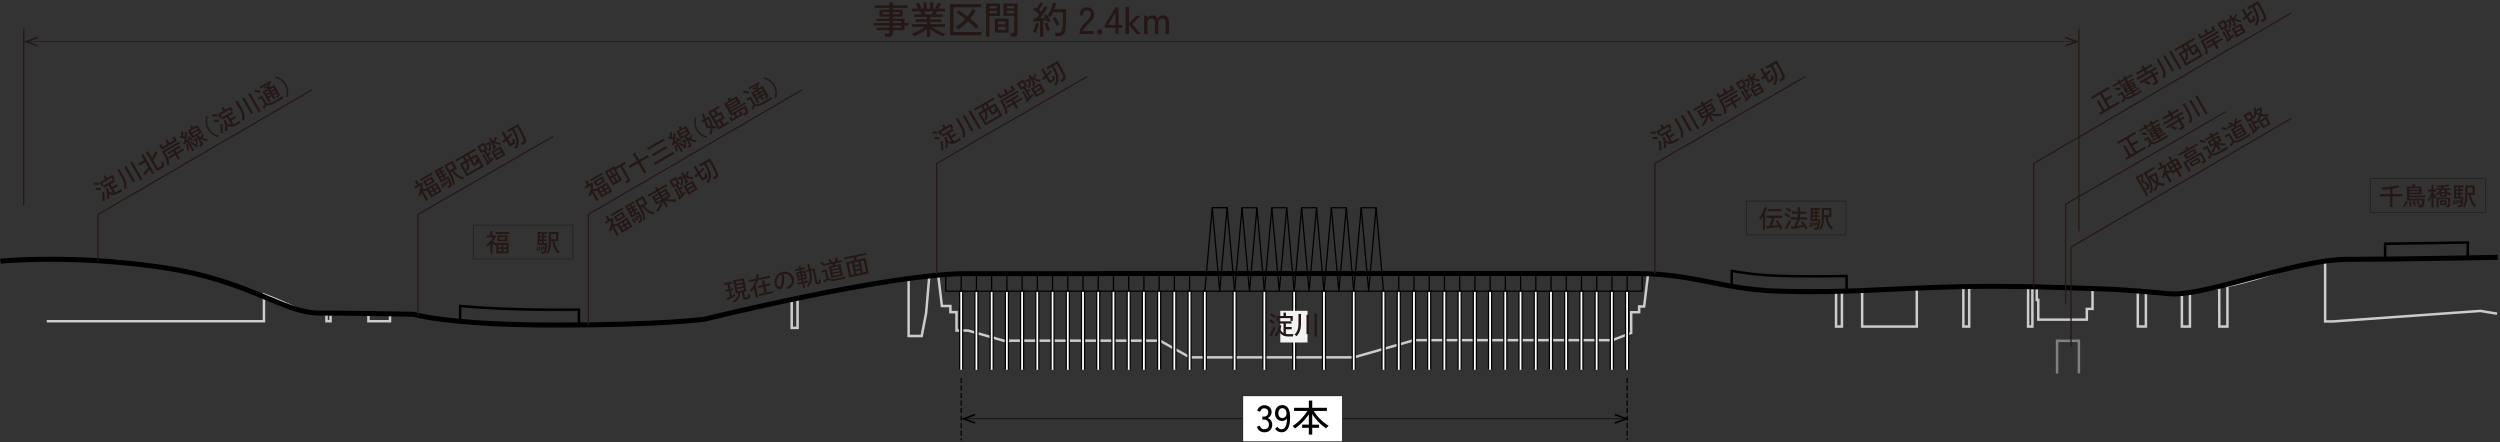 <svg id="b" xmlns="http://www.w3.org/2000/svg" viewBox="0 0 1000 177"><rect x="0" y="0" width="1000" height="177" fill="#333333" stroke="none"/><defs><style>.f,.k,.m,.n{stroke-miterlimit:10}.f,.n{stroke:#000}.f,.m,.n{stroke-width:.5px}.k,.m,.n{fill:none}.p{fill:#231815}.f{fill:#fff}.k{stroke-width:.25px}.k,.m{stroke:#231815}</style></defs><path d="M184.06 128.57c8.87.81 21.35 1.49 38.4 1.49 3.13 0 6.17-.01 9.11-.04v-6.17c-2.94.02-5.98.04-9.11.04-17.05 0-29.53-.67-38.4-1.49v6.17Zm508.63-14.04c5.67.98 11.78 1.77 19.09 1.98 8.62.25 17.63.23 26.85.07v-6.17c-9.22.16-18.23.18-26.85-.07-7.31-.21-13.41-1-19.09-1.98v6.17Zm261.34-10.86c11.25-.12 24.03-.33 33.1-.49v-6.17c-9.07.16-21.84.36-33.1.49v6.17Zm-823.27 21.56h.66-.66Z" style="fill:none;stroke:#000;stroke-miterlimit:10"/><path d="M18.72 128.49h86.86V117.8c10.95 4.02 14.51 7.43 22.32 7.43h2.7v3.26h1.62v-3.25c7.09.03 7.18.13 15.15.22v3.03H156v-2.92c5.58.08 9.38.13 9.38.13s13.91 4.32 57.08 4.32 59.57-2.4 59.57-2.4 15.15-3.75 34.65-7.85v11.39h2.34v-11.88c14.12-2.93 30.23-5.97 44.43-7.88v23h5.22l1.78-9.18 1.27-14.82c1.21-.13 2.4-.25 3.56-.35l1.49 12.35h3.39v2.45h2.45v7.36h4.6l14.21 4.05h62.56l11.97 6.69h65.56l24.15-6.89h79.33l7.48-2.89v-8.28h3.19v-2.3h2l1.58-13.06c20.04.76 31.16 6.33 52.53 6.95 7.31.21 14.9.23 22.66.13v14.01h2.34v-14.04c2.68-.04 5.38-.1 8.09-.16v14.2h21.86v-15.17c8.99-.32 9.63-.62 18.48-.81h.14v15.97h2.34v-16.02c8.02-.13 15.9-.07 23.56.08v15.94h1.72V114.7c.58.01 1.16.03 1.74.04v5.2h.61v7.91h19.42v-4.29h2.28v-8.12l1.93.03c6.15.2 11.6.55 16.18.91v14.22h3.24v-13.96c5.75.49 9.68.93 11.27.93.92 0 1.97-.05 3.12-.15v13.19h3.23v-13.55c3.36-.45 7.33-1.15 11.7-2.02l.05 15.57h3.24v-16.23c16.16-3.33 24.95-8.28 39.08-10.02v24.21h3.24l58.89-4.2 6.65 1.11" style="stroke:#ccc;fill:none;stroke-miterlimit:10"/><path d="M999.12 102.93s-41.26.81-60.44.81-54.25 13.85-69.05 13.85c-3.02 0-14.43-1.57-30.68-2.1-16.3-.54-34.7-1.24-53.75-.84-30.28.64-45.51 2.64-73.43 1.83-22.94-.67-34.05-7.04-57.08-7.04H387.06c-31.66 0-105.04 18.19-105.04 18.19s-16.41 2.4-59.57 2.4-57.08-4.32-57.08-4.32-22.61-.48-37.48-.48S99.63 112.06 65.16 107C28.18 101.58.18 104.47.18 104.47" style="stroke-width:2px;fill:none;stroke:#000;stroke-miterlimit:10"/><path class="f" d="M383.87 147.9v-31.42h1.22v31.42m4.87 0v-31.42h1.22v31.42m4.87 0v-31.42h1.22v31.42m4.87 0v-31.42h1.22v31.42"/><path class="n" d="M378.3 109.44h278.59v7.04H378.3zm6.18 7.04v-7.04m6.09 7.04v-7.04m6.09 7.04v-7.04m6.09 7.04v-7.04m6.09 7.04v-7.04m6.09 7.04v-7.04m6.09 7.04v-7.04m6.09 7.04v-7.04m6.09 7.04v-7.04m6.09 7.04v-7.04m6.09 7.04v-7.04m6.09 7.04v-7.04m6.09 7.04v-7.04m6.09 7.04v-7.04m6.09 7.04v-7.04m6.09 7.04v-7.04"/><path class="f" d="M408.23 147.9v-31.42h1.22v31.42m4.87 0v-31.42h1.22v31.42m4.87 0v-31.42h1.22v31.42m4.87 0v-31.42h1.23v31.42m4.86 0v-31.42h1.23v31.42m4.86 0v-31.42h1.23v31.42m4.86 0v-31.42H446v31.42m4.86 0v-31.42h1.23v31.42m4.86 0v-31.42h1.23v31.42m4.86 0v-31.42h1.23v31.42m4.86 0v-31.42h1.23v31.42m4.86 0v-31.42h1.23v31.42m4.86 0v-31.42h1.23v31.42m70.26 0v-31.42h1.23v31.42m4.86 0v-31.42h1.23v31.42m4.86 0v-31.42h1.23v31.42m4.86 0v-31.42h1.23v31.42m4.86 0v-31.42h1.23v31.42m4.86 0v-31.42h1.23v31.42m4.86 0v-31.42h1.23v31.42m4.86 0v-31.42h1.23v31.42m4.86 0v-31.42h1.23v31.42m4.86 0v-31.42h1.23v31.42m4.86 0v-31.42h1.23v31.42m4.86 0v-31.42h1.23v31.42m4.86 0v-31.42h1.23v31.42m4.86 0v-31.42h1.23v31.42m4.86 0v-31.42h1.23v31.42m4.86 0v-31.42h1.23v31.42m4.86 0v-31.42h1.23v31.42"/><path class="n" d="M559.5 116.48v-7.04m6.09 7.04v-7.04m6.1 7.04v-7.04m6.09 7.04v-7.04m6.09 7.04v-7.04m6.09 7.04v-7.04m6.09 7.04v-7.04m6.09 7.04v-7.04m6.09 7.04v-7.04m6.09 7.04v-7.04m6.09 7.04v-7.04m6.09 7.04v-7.04m6.09 7.04v-7.04m6.09 7.04v-7.04m6.09 7.04v-7.04m6.09 7.04v-7.04m-157.02 7.04-2.98-33.39h-5.96l-2.98 33.39"/><path class="n" d="m490.86 83.09-2.98 33.39-2.98-33.39m20.85 33.39-2.98-33.39h-5.95l-2.98 33.39"/><path class="n" d="m502.77 83.09-2.97 33.39-2.98-33.39m20.85 33.39-2.98-33.39h-5.96l-2.98 33.39"/><path class="n" d="m514.69 83.09-2.98 33.39-2.98-33.39m20.85 33.39-2.97-33.39h-5.96l-2.98 33.39"/><path class="n" d="m526.61 83.09-2.98 33.39-2.98-33.39m20.85 33.39-2.98-33.39h-5.96l-2.98 33.39"/><path class="n" d="m538.52 83.09-2.98 33.39-2.98-33.39m20.85 33.39-2.97-33.39h-5.96l-2.98 33.39"/><path class="f" d="M540.89 147.9v-31.42h1.22v31.42m-13.14 0v-31.42h1.23v31.42m-13.14 0v-31.42h1.22v31.42m-13.14 0v-31.42h1.23v31.42m-13.14 0v-31.42h1.22v31.42"/><path class="n" d="m550.44 83.09-2.98 33.39-2.98-33.39"/><path style="stroke:gray;fill:none;stroke-miterlimit:10" d="M822.83 149.4v-13.07h8.73v13.02"/><path class="k" d="M11.27 16.66h818.52"/><path class="p" d="m14.97 18.65.21-.59-3.84-1.4 3.84-1.4-.21-.59-5.46 1.99 5.46 1.99zm811.13 0-.22-.59 3.85-1.4-3.85-1.4.22-.59 5.46 1.99-5.46 1.99z"/><path class="m" d="m916.5 47.36-88.08 51.48v39.86"/><path class="m" d="m890.32 44.69-64.05 36.98v39.86"/><path class="m" d="m916.5 5.18-103.02 60.2v49.37"/><path class="p" d="M956.03 82.84v-4.27h-4.07v-.94h4.07v-2.01c-.55.07-1.08.13-1.61.18s-1.01.08-1.46.09c-.02-.07-.05-.17-.09-.29a2.75 2.75 0 0 0-.15-.36c-.05-.12-.1-.21-.14-.27.48 0 1.01-.02 1.6-.07.59-.05 1.18-.11 1.79-.19s1.17-.18 1.71-.29 1-.25 1.39-.4l.65.81c-.37.13-.8.24-1.27.35-.47.11-.97.2-1.48.29v2.16h4.07v.94h-4.07v4.27h-.94Zm5.86.01s-.12-.1-.21-.16c-.1-.06-.19-.12-.29-.17-.1-.05-.17-.09-.23-.11.14-.16.29-.36.44-.61.15-.25.29-.5.42-.76s.22-.49.28-.68l.79.33c-.08.23-.19.47-.32.73s-.27.52-.42.78c-.15.25-.31.47-.46.65Zm5.6.17a3.44 3.44 0 0 0-.08-.46c-.04-.18-.07-.33-.11-.42h.67c.27 0 .44-.04.53-.12.09-.08.16-.23.21-.47.03-.11.05-.25.07-.42.02-.17.03-.34.05-.52.02-.17.03-.3.03-.39h-6.11v-5.59h2.04c.05-.15.11-.32.16-.49.05-.17.09-.31.12-.42l1.04.09c-.08.26-.17.53-.27.81h2.81v3.09h-4.94v.56h6.58v.65h-6.58v.59h6.14c0 .34-.03.72-.06 1.15-.03.42-.08.8-.16 1.14-.09.46-.24.78-.47.96s-.57.26-1.04.26h-.63Zm-3.63-.28c-.01-.19-.04-.4-.07-.63-.03-.23-.07-.47-.11-.7-.04-.23-.09-.43-.15-.6l.77-.16c.05.17.1.38.15.61.05.24.1.47.14.71.04.23.07.44.09.62-.06 0-.15 0-.26.03l-.33.06c-.11.02-.19.04-.24.06Zm-.16-6.88h3.99v-.56h-3.99v.56Zm0 1.21h3.99v-.58h-3.99v.58Zm1.84 5.35c-.03-.16-.06-.35-.11-.57-.05-.22-.1-.43-.16-.64-.06-.21-.12-.4-.18-.56l.74-.19c.06.16.12.35.19.56l.18.64c.06.21.1.39.13.55-.05 0-.13.02-.25.05-.11.03-.22.06-.32.08-.1.03-.18.06-.23.08Zm1.64-.32c-.03-.14-.08-.31-.15-.5s-.13-.39-.21-.59-.15-.37-.22-.52l.72-.23c.11.23.23.5.33.79.11.3.2.55.27.77-.05.01-.12.04-.23.07-.1.04-.21.07-.3.11l-.22.09Zm5.4.84v-4.23c-.15.33-.31.64-.48.95-.17.31-.35.57-.52.8-.07-.06-.18-.14-.33-.24s-.26-.17-.34-.21c.16-.18.32-.4.49-.67.17-.27.33-.56.49-.87.16-.31.3-.61.42-.9s.22-.57.29-.81v-.13h-1.39v-.75h1.39v-2.01h.81v2.01h.99v.75h-.99v.68c.1.15.23.33.38.53s.31.4.48.58c.17.19.32.35.46.47-.05.03-.11.09-.2.16-.08.07-.16.15-.23.22s-.13.13-.17.18a4.3 4.3 0 0 1-.35-.42c-.13-.17-.25-.34-.37-.51v4.41h-.81Zm3.26-4.28v-1.31c-.39.35-.79.65-1.22.92-.03-.05-.08-.12-.16-.2-.07-.08-.14-.17-.21-.25s-.13-.14-.18-.17c.38-.18.74-.41 1.07-.7.33-.28.62-.59.87-.92h-1.53v-.66h1.96c.1-.17.19-.35.26-.52-.33.03-.65.05-.96.06-.32.01-.61.02-.89 0 0-.08-.03-.19-.07-.34a1.47 1.47 0 0 0-.12-.33c.35 0 .73 0 1.16-.01.42-.02.85-.04 1.27-.08s.83-.09 1.2-.14c.37-.05.68-.11.93-.18l.45.63c-.61.13-1.31.23-2.1.31-.06.2-.14.4-.24.6h2.85v.66h-1.7c.19.2.4.4.65.6a6.674 6.674 0 0 0 1.48.91 4.282 4.282 0 0 0-.36.46c-.06.09-.1.16-.12.21-.21-.1-.43-.23-.67-.38s-.48-.33-.71-.54v1.36h-2.91Zm2.72 4.28c0-.11-.02-.24-.05-.39-.03-.15-.06-.27-.09-.38h.55c.13 0 .21-.02.24-.05.03-.04.05-.12.05-.24v-2.2h-3.83v3.23h-.8v-3.88h5.43v3.07c0 .28-.07.49-.21.62-.14.14-.38.21-.71.21h-.58Zm-2.47-.87V80.1h2.47v1.97h-2.47Zm.3-5.3h1.8c-.21-.23-.41-.47-.59-.73h-.64c-.09.13-.18.25-.27.38-.09.12-.19.24-.3.35Zm.17 1.27h1.46v-.65h-1.46v.65Zm.26 3.42h1.01v-.75h-1.01v.75Zm4.43.42c.01-.14.02-.32.03-.54.01-.22.02-.44.02-.66 0-.22 0-.4-.01-.53l.58-.06c.01.13.02.31.02.54v.67c0 .22 0 .41-.02.55h-.31c-.13 0-.24.02-.31.03Zm1.87 1.03c-.01-.11-.04-.24-.07-.41-.04-.16-.07-.29-.11-.38h.65c.23 0 .4-.04.5-.1.1-.07.18-.23.23-.49.03-.15.07-.34.1-.57s.06-.48.08-.75c.02-.27.03-.53.03-.77h-2.92v-5.23h3.8v.75h-1.29v.75h1.03v.69h-1.03v.74h1.03v.7h-1.03v.85h1.26c0 .39-.01.77-.04 1.16-.03.39-.06.76-.11 1.1-.04.34-.09.63-.15.88-.1.43-.25.71-.46.86-.21.15-.51.22-.91.22h-.6Zm-.89-1.26c0-.13 0-.29-.01-.49s-.02-.39-.04-.58c-.01-.19-.03-.34-.05-.45l.52-.07c.02.13.04.28.05.47s.03.38.05.57.02.34.02.46c-.05 0-.14.02-.27.03-.13.02-.23.03-.28.05Zm.19-5.94h.95v-.75h-.95v.75Zm0 1.43h.95v-.74h-.95v.74Zm0 1.55h.95v-.85h-.95v.85Zm.68 2.76c0-.13-.02-.29-.04-.46s-.05-.35-.08-.53c-.03-.17-.06-.31-.09-.42l.49-.09c.03.12.07.27.1.44l.09.53c.03.17.04.32.05.43-.03 0-.08.02-.15.03-.07.01-.15.03-.22.04-.07.01-.12.02-.14.03Zm.83-.23c-.03-.19-.07-.42-.12-.68s-.12-.48-.19-.65l.46-.11c.04.1.08.23.12.39l.12.49c.04.16.07.3.08.42-.02 0-.06.02-.13.04l-.21.06c-.07.02-.11.03-.14.04Zm1.88 1.73c-.09-.07-.21-.14-.37-.21-.16-.08-.28-.13-.38-.17.41-.58.69-1.27.82-2.08s.19-1.73.19-2.77v-3.5h3.82v3.69h-1.5c.09.91.33 1.73.72 2.47.39.74.88 1.37 1.47 1.88-.06.03-.14.08-.24.15s-.19.15-.28.23c-.09.08-.15.15-.2.2-.64-.54-1.15-1.23-1.54-2.07s-.63-1.79-.72-2.86h-.68c0 .63-.03 1.25-.08 1.84s-.17 1.16-.33 1.7-.4 1.03-.72 1.49Zm1.13-5.83h2.09v-2.09h-2.09v2.09Zm-128.32 1.4-4.37-7.57 2.51-1.45.48.09c.01.08.03.22.03.42s.02.43.03.7c0 .26.01.52.01.78s0 .48.01.67c0 .19.01.32.01.39.47.08.89.22 1.25.42s.65.47.85.82c.28.49.37.92.26 1.29-.11.38-.35.68-.73.9l-.35.2c-.08-.1-.18-.22-.3-.35a2.73 2.73 0 0 0-.32-.3l.41-.24c.43-.25.49-.65.17-1.21-.17-.3-.44-.53-.79-.7-.35-.17-.74-.28-1.16-.33 0-.05 0-.15-.02-.32 0-.17-.02-.36-.02-.59 0-.22-.02-.45-.03-.68-.01-.23-.03-.43-.04-.59a2.37 2.37 0 0 0-.04-.33l-1.13.65 3.99 6.91-.73.42Zm7.21-4.21c-.92.03-1.79-.12-2.6-.45-.18.85-.55 1.7-1.11 2.56-.06-.03-.15-.07-.26-.12-.11-.05-.21-.09-.32-.13a.831.831 0 0 0-.27-.06c.63-.85 1.02-1.73 1.18-2.63-.89-.52-1.69-1.27-2.4-2.26l-.29.17c.46.8.79 1.52 1 2.18.21.65.31 1.28.29 1.87-.01.59-.12 1.19-.33 1.79-.1-.04-.24-.07-.42-.11-.18-.04-.32-.05-.43-.05.32-.79.41-1.6.27-2.43-.15-.83-.53-1.78-1.14-2.84l-1.54-2.68 4.17-2.41.39.68-3.43 1.98.75 1.31 2.85-1.65h.32c.3.71.52 1.39.67 2.04.14.65.2 1.29.16 1.9.41.16.83.27 1.27.33.44.06.89.09 1.35.07-.03.07-.06.17-.08.28-.03.12-.04.24-.05.36s-.01.21 0 .28Zm-3.3-1.73c0-.39-.05-.79-.14-1.21a6.46 6.46 0 0 0-.41-1.27l-1.28.74c.27.38.56.72.86 1 .31.29.63.53.96.74Zm9.33-1.73-1.37-2.37-1.69.98-.64-1.12c-.03.12-.05.26-.07.45-.02.18-.02.32-.02.42-.19 0-.41-.02-.65-.04-.25-.02-.49-.05-.74-.08l2.05 3.55-.76.44-1.89-3.28c-.08.24-.16.49-.25.72-.09.24-.18.48-.29.71-.06-.04-.14-.07-.25-.12s-.22-.08-.33-.11a.831.831 0 0 0-.27-.06c.2-.39.38-.82.52-1.29s.26-.96.34-1.44.11-.91.1-1.29l-2.15 1.24-.39-.67 1.2-.7-.9-1.56.76-.44.9 1.56.95-.55.44.09c.04.4.05.79.04 1.18-.01.39-.04.78-.1 1.17.29.03.59.05.92.06s.6 0 .82 0l-1.63-2.82 1.69-.98-.89-1.54.75-.43.89 1.54 1.71-.99 2.29 3.97-1.71.99 1.37 2.37-.75.43Zm-3.67-4.17.94-.54-.54-.93-.94.54.54.93Zm.95 1.64.94-.54-.55-.96-.94.54.55.96Zm.74-2.62.95-.55-.54-.93-.95.55.54.93Zm.95 1.64.95-.55-.55-.96-.95.55.55.96Zm.7-4.9-.38-.65 3.43-1.98-.46-.79.83-.48.46.79 3.44-1.98.38.65-7.7 4.44Zm4.02 6.27-2.18-3.78 7.1-4.1 1.71 2.98c.16.27.2.51.12.73-.08.21-.27.41-.58.59l-.71.41a3.287 3.287 0 0 0-.59-.63l.71-.41c.12-.07.19-.14.21-.21.03-.07 0-.17-.05-.28l-1.22-2.11-5.56 3.21 1.82 3.15-.77.44Zm-1.08-5-1.02-1.77 4.35-2.51 1.02 1.77-4.35 2.51Zm.42-.99 2.86-1.65-.38-.66-2.86 1.65.38.66Zm1.85 4.04-1.01-1.75 3.58-2.07 1.01 1.75-3.59 2.07Zm.39-.98 2.14-1.23-.38-.65-2.14 1.23.38.65Zm4.87-8.46c-.18-.09-.4-.17-.66-.26s-.52-.16-.79-.22-.5-.11-.71-.13l.25-.8c.2.02.43.06.7.12.27.06.54.13.81.21.27.08.49.15.66.22-.02.05-.05.13-.09.25-.04.12-.08.23-.11.35-.03.12-.05.21-.06.27Zm6.5 3.68c-.59.34-1.12.61-1.57.78-.45.18-.86.29-1.22.33-.36.04-.71.01-1.05-.07-.06.13-.14.3-.24.5-.1.2-.21.4-.31.59-.11.2-.19.37-.26.51l-.77-.56c.07-.1.17-.23.28-.4.11-.17.23-.35.34-.53.11-.18.2-.33.25-.44l-1.35-2.34-1.11.64-.41-.7 1.84-1.06 1.72 2.98c.26.12.55.17.86.15.31-.02.67-.12 1.09-.3.42-.17.92-.43 1.49-.76.7-.4 1.29-.76 1.78-1.07.49-.31.89-.58 1.21-.82 0 .05.03.14.06.26a5.183 5.183 0 0 0 .22.66c-.14.08-.33.19-.56.33-.23.13-.47.28-.74.44-.26.16-.53.31-.8.47-.27.16-.53.3-.76.44Zm-.96-.77-1.1-1.91c-.11.45-.27.91-.47 1.38-.2.47-.41.91-.62 1.32-.08-.05-.21-.1-.39-.16-.18-.06-.33-.09-.44-.1a11.74 11.74 0 0 0 .96-1.9c.14-.35.24-.66.32-.95l-1.51.88-1.23-2.13 1.82-1.05-.33-.57-2.22 1.28-.37-.63 2.22-1.28-.48-.84.76-.44.49.84 2.29-1.32.37.63-2.29 1.32.33.57 1.82-1.05 1.23 2.13-1.52.88c.28.07.62.12 1 .16s.76.07 1.14.08c.38.01.73.01 1.04 0a2.214 2.214 0 0 0-.15.61c-.02.11-.03.2-.03.26a16.9 16.9 0 0 1-1.49-.11 8.31 8.31 0 0 1-1.5-.29l1.12 1.95-.76.44Zm-2.86-2.49 1.07-.62-.53-.92-1.07.62.53.92Zm1.83-1.06 1.06-.61-.53-.92-1.07.61.53.92Zm4.15-4.44c-.18-.08-.39-.16-.64-.24-.25-.08-.5-.15-.75-.21s-.48-.1-.69-.12l.24-.8c.2.02.43.05.69.11.26.06.52.12.77.2.25.07.47.15.64.22-.02.05-.05.13-.09.25-.04.12-.07.23-.11.35-.03.12-.06.2-.07.26Zm6.62 3.7c-.59.34-1.11.6-1.54.77s-.82.27-1.17.3c-.35.03-.69 0-1.02-.08-.06.13-.15.31-.27.51-.12.21-.24.42-.36.62-.12.21-.21.38-.28.52l-.77-.56c.08-.1.18-.24.31-.42s.26-.36.39-.55c.13-.19.22-.34.27-.46l-1.35-2.34-1.2.7-.41-.7 1.94-1.12 1.72 2.98c.26.12.54.17.83.16s.64-.1 1.05-.27c.4-.17.89-.42 1.47-.75.7-.4 1.29-.76 1.78-1.07.49-.31.89-.58 1.21-.82 0 .05.03.14.06.26s.07.25.11.37c.04.12.08.22.11.28-.14.08-.33.19-.56.33-.23.13-.47.28-.74.44s-.53.31-.8.47c-.27.16-.53.3-.76.44Zm-2.65-.09-2.33-4.04 1.37-.79c-.07-.25-.14-.49-.22-.72l-2.2 1.27-.38-.66 1.47-.85c-.16-.11-.35-.21-.56-.32s-.4-.19-.57-.25l.5-.68c.45.18.86.39 1.24.63l-.24.4 1.18-.68v-.52c0-.19-.02-.38-.03-.58-.01-.19-.03-.35-.06-.49l.9-.23c.02.16.02.37.02.62v.72l1.61-.93.38.66-2.42 1.39c.03.11.06.22.1.36.04.13.07.26.1.37l1.95-1.12 2.33 4.04-4.15 2.4Zm-.86-3.34 2.55-1.48-.33-.58-2.55 1.48.33.58Zm.66 1.14 2.55-1.47-.33-.58-2.55 1.48.33.58Zm.66 1.14 2.55-1.47-.34-.59-2.55 1.48.34.59Zm10.08-3.39-1.69-2.93c-.07.11-.13.23-.21.34-.07.11-.15.23-.23.34-.07-.05-.16-.11-.28-.17l-.97.56.87 1.5c.2-.2.38-.39.55-.56s.29-.32.38-.42l.39.68c-.14.16-.32.37-.55.63s-.48.53-.75.81-.53.55-.78.8-.47.46-.64.62l-.61-.61c.06-.05.12-.1.18-.16.07-.06.14-.12.21-.2l-1.79-3.1.68-.4 1.7 2.94c.07-.07.15-.14.22-.21.08-.07.15-.14.23-.22l-1.96-3.4-1.16.67-1.63-2.82 2.78-1.6 1.32 2.29c.06-.22.12-.49.15-.8a9.829 9.829 0 0 0 .04-1.96c-.03-.32-.07-.6-.12-.84l.76-.2c.03.15.06.31.08.47.02.16.04.33.05.5l1.93-1.12.37.1c.11.92.07 1.81-.11 2.69.46.09.93.13 1.42.13.49 0 .96-.05 1.42-.14-.02.07-.04.17-.05.29l-.03.36v.29c-.48.06-.97.08-1.47.06s-.99-.09-1.48-.21c-.21.69-.5 1.35-.87 1.99l3.06-1.76 1.71 2.96-3.12 1.8Zm-5.91-3.63 1.34-.77-.81-1.39-1.34.77.81 1.39Zm3.26.77c.25-.36.46-.74.65-1.14s.34-.81.46-1.21a6.45 6.45 0 0 1-1.23-.62c-.02.25-.05.5-.09.73-.03.24-.08.45-.13.65-.07-.02-.18-.04-.33-.07s-.27-.04-.38-.04l.26.45-.94.54.58 1 .99-.57.16.28Zm1.3-3.13c.1-.55.14-1.07.1-1.55l-1.46.85c.2.15.42.28.65.39.23.12.47.22.72.31Zm1.69 4.93 1.68-.97-.96-1.67-1.68.97.96 1.67Zm-54.97 13.58-.43-.74 1.36-.78-2.27-3.93.82-.48 2.27 3.93 1.34-.77-3.13-5.42-3.2 1.84-.43-.75 7.2-4.16.43.75-3.16 1.83 1.27 2.2 2.36-1.36.45.78-2.36 1.36 1.41 2.44 3.5-2.02.43.74-7.86 4.54Zm13.04-8.1-.33-.56-2.26 1.3-.33-.57 2.26-1.31-.22-.39-1.77 1.02-1.33-2.3 1.77-1.02-.21-.37-2.18 1.26-.33-.58 2.18-1.26-.29-.5.17-.1-.22-.38-1.63.94.31.54-.74.43-.31-.54-2.27 1.31-.35-.61 2.27-1.31-.4-.7.74-.43.41.7 1.63-.94-.4-.7.73-.42.4.7 2.32-1.34.35.61-2.32 1.34.31.54-.13.07.2.35 2.24-1.29.33.58-2.24 1.29.21.37 1.76-1.01 1.33 2.3-1.76 1.02.23.39 2.31-1.34.33.57-2.31 1.33.32.56-.77.45Zm-4.95-1.7c-.18-.07-.4-.12-.65-.16s-.5-.08-.75-.11-.48-.04-.68-.03l.13-.79c.19-.01.42 0 .67.02.25.02.51.05.77.09.26.04.47.08.65.13-.02.05-.04.13-.06.25-.02.12-.04.23-.05.35-.01.12-.02.2-.03.26Zm1.13 5.02-.75-.55c.07-.1.17-.23.29-.4.12-.17.24-.35.36-.54.12-.19.22-.35.29-.48l-.86-1.48-1.18.68-.39-.68 1.9-1.09 1.24 2.15c.24.12.51.16.8.12.3-.03.65-.14 1.06-.32s.89-.44 1.46-.76c.7-.4 1.29-.76 1.77-1.06.48-.3.88-.57 1.19-.81 0 .05.02.13.05.25.03.12.06.23.1.34.04.12.07.2.1.27-.14.09-.32.2-.55.33-.22.13-.47.28-.73.43-.26.15-.53.31-.79.46l-.76.44c-.58.34-1.1.6-1.54.79-.44.19-.84.31-1.2.37s-.69.04-1.01-.04c-.06.13-.15.29-.26.49-.11.2-.21.39-.33.59-.11.19-.2.36-.27.5Zm1.08-5.66 1.05-.61-.22-.39-1.05.61.22.39Zm.54.93 1.05-.61-.26-.45-1.05.61.26.45Zm1.28-1.98 1.04-.6-.23-.39-1.04.6.23.39Zm.53.93 1.04-.6-.26-.45-1.04.6.26.45Zm8.94-1.24c-.08-.11-.18-.24-.31-.38-.13-.15-.24-.26-.34-.33l.94-.54c.12-.07.2-.14.23-.22.03-.08.01-.17-.06-.29l-1.01-1.75-4.78 2.76-.42-.72 4.78-2.76-.52-.89-5.07 2.92-.41-.72 3.42-1.98-.54-.93-2.64 1.53-.42-.72 2.64-1.53-.6-1.04.83-.48.6 1.04 2.68-1.54.42.72-2.68 1.54.54.93 3.44-1.99.42.72-1.81 1.04.52.89 1.48-.85.42.72-1.48.85 1.17 2.03c.17.29.21.55.13.77-.08.23-.29.44-.61.63l-.94.54Zm-1.8-.09c-.17-.1-.37-.21-.61-.32-.24-.11-.48-.21-.73-.31s-.48-.17-.68-.22l.44-.86c.21.06.44.13.69.23.25.09.5.19.74.3.24.1.45.21.62.31-.04.05-.09.14-.16.26s-.13.24-.19.35c-.06.12-.1.21-.12.27Zm6.25-2.92c-.08 0-.17-.02-.29-.03-.12-.01-.25-.02-.37-.02s-.23 0-.31.02c.11-.42.17-.82.18-1.19 0-.37-.03-.73-.12-1.1-.09-.37-.23-.76-.42-1.17-.19-.41-.43-.86-.71-1.36l-1.49-2.57.81-.47 1.49 2.57c.33.57.59 1.07.8 1.52.2.45.35.87.45 1.27.09.4.14.8.14 1.2 0 .41-.05.85-.14 1.32Zm2.75-2.48-3.55-6.15.81-.46 3.55 6.15-.81.46Zm3.02-.71-4.22-7.31.8-.46 4.22 7.31-.8.46Zm-42.32.01-.43-.74 1.36-.79-2.27-3.93.82-.48 2.27 3.93 1.34-.77-3.13-5.42-3.2 1.84-.43-.75 7.2-4.16.43.75-3.16 1.82 1.27 2.2 2.36-1.36.45.78-2.36 1.36 1.41 2.44 3.5-2.02.43.74-7.86 4.54Zm13.04-8.11-.33-.56-2.26 1.3-.33-.57 2.26-1.3-.22-.39-1.77 1.02-1.33-2.3 1.77-1.02-.21-.37-2.18 1.26-.33-.58 2.18-1.26-.29-.5.17-.1-.22-.38-1.63.94.31.54-.74.42-.31-.54-2.27 1.31-.35-.62 2.27-1.31-.4-.7.74-.42.41.7 1.63-.94-.41-.7.73-.42.4.7 2.32-1.34.35.62-2.32 1.34.31.54-.13.08.2.35 2.24-1.29.33.58-2.24 1.29.21.37 1.76-1.01 1.33 2.3-1.76 1.01.22.39 2.31-1.33.33.57-2.31 1.33.33.56-.77.45Zm-4.95-1.7c-.18-.06-.4-.12-.65-.16-.25-.04-.5-.08-.75-.11s-.48-.04-.68-.03l.13-.79c.19-.01.42 0 .67.02.25.02.51.05.77.09.26.04.47.08.65.13-.02.05-.04.13-.06.25-.02.12-.04.23-.05.35-.01.12-.02.2-.03.26Zm1.13 5.02-.75-.55c.08-.1.17-.23.29-.4.12-.17.24-.35.36-.54.12-.19.22-.35.29-.48l-.86-1.48-1.18.68-.39-.68 1.9-1.1 1.24 2.15c.24.12.51.16.8.12.3-.03.65-.14 1.06-.32.41-.18.89-.43 1.46-.76.7-.4 1.29-.76 1.77-1.06.48-.3.88-.57 1.19-.81 0 .05.02.13.05.25.03.11.06.23.1.35.04.12.07.2.1.26-.14.09-.32.2-.55.33-.22.13-.46.28-.73.43-.26.15-.53.31-.79.46l-.76.44c-.58.34-1.1.6-1.54.79s-.84.31-1.2.37-.69.04-1.01-.04c-.06.13-.15.29-.26.49s-.21.39-.33.59c-.11.19-.2.36-.27.5Zm1.08-5.66 1.05-.6-.22-.39-1.05.6.22.39Zm.54.93 1.05-.6-.26-.45-1.05.6.26.45Zm1.28-1.98 1.04-.6-.23-.39-1.04.6.22.39Zm.54.93 1.04-.6-.26-.45-1.04.6.26.45Zm8.92-1.23c-.08-.11-.18-.24-.31-.38-.13-.15-.24-.25-.34-.32l.94-.54c.12-.07.2-.14.23-.22.03-.08.01-.17-.05-.29l-1.01-1.75-4.78 2.76-.42-.72 4.78-2.76-.52-.89-5.07 2.92-.42-.72 3.42-1.97-.54-.94-2.64 1.52-.42-.72 2.64-1.52-.6-1.04.83-.48.6 1.04 2.68-1.54.42.72-2.68 1.54.54.94 3.44-1.98.42.72-1.81 1.04.51.89 1.48-.86.42.72-1.48.86 1.17 2.03c.17.29.21.55.13.77-.08.23-.28.44-.61.63l-.94.54Zm-1.8-.09c-.17-.1-.37-.21-.61-.32-.24-.11-.48-.21-.73-.31s-.48-.17-.68-.22l.44-.86c.21.06.44.13.69.23.25.09.5.19.74.3.24.1.45.21.62.31-.04.05-.09.14-.16.26s-.13.24-.19.35c-.06.12-.1.21-.12.27Zm6.26-2.93a6.812 6.812 0 0 0-.66-.05c-.12 0-.23 0-.31.02.11-.42.17-.82.18-1.19 0-.37-.03-.74-.12-1.1-.09-.37-.23-.76-.42-1.17-.19-.41-.43-.86-.71-1.36l-1.49-2.57.81-.46 1.49 2.57c.33.57.59 1.07.8 1.52.21.45.35.87.45 1.26s.14.8.14 1.2c0 .4-.05.85-.14 1.32Zm2.75-2.48-3.55-6.15.81-.46 3.55 6.15-.8.46Zm3.02-.71-4.22-7.31.8-.46 4.22 7.31-.8.46Zm2.43-1.59-2.86-4.94 2.14-1.23-.76-1.32-2.62 1.51-.4-.69 7.82-4.51.4.69-2.82 1.63.76 1.32 2.36-1.36 2.85 4.94-6.87 3.96Zm-.41-2.5c.2-.36.34-.69.42-.99.08-.3.1-.61.05-.92a3.69 3.69 0 0 0-.36-1.04l-1.36.79 1.26 2.17Zm.45-4.12.87-.5-.76-1.32-.87.5.76 1.32Zm.32 5.45 5.33-3.08-1.04-1.8c.05.3.02.54-.09.72-.11.17-.29.34-.55.48l-.59.34c-.27.15-.49.22-.66.2-.17-.02-.33-.14-.45-.36l-1-1.72-.88.5c.24.46.39.89.46 1.28s.07.78-.01 1.16c-.08.38-.23.79-.46 1.22-.09-.04-.23-.08-.4-.13s-.31-.08-.42-.09l.75 1.29Zm2.9-4.24.25-.15c.13-.07.21-.15.25-.23.04-.08.04-.19 0-.34-.04-.14-.12-.34-.23-.59.09 0 .2-.02.33-.04.12-.02.24-.04.35-.07l-.54-.93-1.59.92.77 1.34c.04.08.09.12.15.15s.14 0 .25-.06Zm2.62-5.27-1.01-1.76.8-.46.61 1.07 1.85-1.07-.79-1.38.8-.46.79 1.38 1.86-1.08-.62-1.06.81-.47 1.01 1.76-6.11 3.53Zm2.92 6.06h-.67c-.12 0-.2 0-.26.03.1-.61.06-1.2-.12-1.79-.18-.59-.46-1.2-.83-1.83l-1.01-1.75 6.99-4.04.41.71-6.19 3.58.6 1.04c.29.51.53.98.71 1.43s.3.88.36 1.3c.06.42.06.87 0 1.32Zm3.62-2.02-1.06-1.83-2.44 1.41-.4-.7 2.44-1.41-.44-.77-2.07 1.2-.41-.7 5.04-2.91.41.7-2.17 1.25.44.77 2.75-1.58.41.7-2.75 1.58 1.05 1.83-.8.46Zm4.31-2.72-.6-.6c.06-.05.12-.1.18-.16s.13-.12.21-.19l-1.84-3.19.67-.39 1.75 3.02c.06-.06.13-.12.19-.18l.19-.19-2.07-3.59-1.15.67-1.59-2.75 2.67-1.54 1.59 2.75-.83.48.65 1.12.96-.55.38.66-.96.55.94 1.63a19.658 19.658 0 0 0 .81-.87l.38.67c-.12.15-.29.34-.49.57s-.43.47-.67.73c-.25.26-.48.51-.72.75s-.44.45-.62.62Zm-2.17-5.88 1.25-.72-.81-1.4-1.25.72.81 1.4Zm3.24.28c-.09-.03-.21-.07-.38-.1-.16-.04-.29-.05-.37-.04.14-.29.24-.6.3-.93.06-.33.09-.66.08-.97 0-.32-.04-.59-.11-.82l-.99.57-.38-.65 1.77-1.02c.31.62.47 1.29.48 1.99.01.7-.12 1.36-.41 1.98Zm1.39-.69c-.08-.1-.17-.22-.29-.34-.12-.12-.21-.22-.29-.27l.34-.19c.12-.07.19-.13.21-.2.03-.07 0-.16-.05-.26l-1.79-3.09.7-.41.39.68c.1.11.22.22.36.32.14.1.28.2.44.29.1-.23.2-.5.3-.81.1-.31.18-.57.23-.8l.79.15c-.07.26-.18.55-.3.88-.13.33-.26.63-.4.9.38.16.78.27 1.2.35.42.08.81.11 1.17.08-.02.06-.04.14-.06.25-.02.11-.04.21-.05.32-.01.1-.02.19-.02.25-.49-.02-.98-.09-1.46-.22-.49-.13-.96-.33-1.41-.59l.74 1.28c.15.27.2.5.13.7s-.25.39-.55.56l-.33.19Zm1.12 4.32-2-3.47 3.71-2.14 2 3.47-3.71 2.14Zm-.41-2.49 2.16-1.24-.46-.8-2.16 1.25.46.79Zm.82 1.42 2.16-1.25-.47-.82-2.16 1.25.48.82Zm5.79-4.83c-.29.17-.52.24-.7.22-.18-.02-.33-.15-.47-.38l-1.03-1.78c-.2.2-.39.38-.56.54-.17.17-.31.31-.43.42l-.63-.69c.15-.12.32-.27.52-.46.2-.18.42-.38.65-.59l-1.45-2.51.81-.47 1.35 2.33c.31-.3.61-.58.9-.86.29-.28.51-.5.68-.68l.59.68c-.18.16-.43.39-.75.69-.32.3-.64.61-.98.93l.92 1.59c.04.07.09.11.14.12.05.01.13 0 .24-.07l.32-.19c.12-.07.21-.15.25-.24.05-.09.05-.22.02-.4-.04-.18-.13-.42-.28-.74.11 0 .25-.02.42-.05s.32-.07.46-.11c.2.46.32.83.35 1.12.03.29-.02.52-.14.7-.12.18-.3.34-.55.49l-.66.38Zm1.92 1.22c-.07-.04-.16-.08-.29-.13-.12-.05-.24-.09-.36-.12a.932.932 0 0 0-.25-.06c.35-.5.6-.99.73-1.47s.16-1 .07-1.54c-.08-.54-.27-1.15-.56-1.82-.29-.67-.68-1.44-1.17-2.3l-1.6.92-.45-.78 4.44-2.56.88 1.52a48.507 48.507 0 0 1 1.58 2.94c.2.41.35.74.46.99.2.46.3.86.31 1.18 0 .32-.07.6-.23.83-.16.23-.4.43-.72.62l-.64.37a4.049 4.049 0 0 0-.64-.68l.81-.47c.22-.13.35-.3.4-.51.05-.21 0-.53-.15-.96-.07-.2-.2-.5-.39-.89s-.42-.85-.69-1.36c-.27-.51-.56-1.05-.88-1.59l-.43-.75-1.26.72c.55.96.98 1.81 1.28 2.55s.5 1.41.58 2.01c.08.6.05 1.17-.1 1.71a5.87 5.87 0 0 1-.73 1.64Z"/><path class="m" d="m722.14 30.64-60.18 34.74v44.28"/><path class="p" d="M662.22 53.62c-.16-.04-.36-.07-.6-.09-.24-.02-.48-.04-.72-.05-.24 0-.45 0-.63.01l.06-.84c.17-.02.39-.02.63-.02.25 0 .5.01.74.03s.45.05.62.08c0 .05-.02.14-.04.26-.01.12-.03.24-.04.35-.01.12-.02.21-.02.27Zm.77 2.13c-.16-.04-.35-.07-.59-.1-.24-.02-.48-.04-.73-.05-.25 0-.46 0-.63.02l.04-.85c.19-.02.41-.02.65-.02.24 0 .48.01.72.02s.45.04.63.08c0 .05-.02.14-.03.26-.01.12-.03.24-.04.37-.01.12-.02.21-.02.26Zm.44-1.63-.89-1.55 2.23-1.29-.64-1.1.78-.45.64 1.1 2.19-1.27.89 1.55-.75.43-.51-.88-3.72 2.14.51.88-.75.43Zm1.18 5.99-.93-.04c.02-.24.04-.52.03-.84 0-.32-.01-.66-.03-1.01-.02-.35-.05-.68-.09-1a9.55 9.55 0 0 0-.14-.81c.08 0 .17.02.29.04.11.02.23.03.34.04.11 0 .2.01.27 0 .05.21.09.47.13.79.04.31.07.64.09.99.03.35.04.68.05 1v.82Zm1.66-.86c-.11-.01-.26-.02-.45-.03-.19 0-.34 0-.44.02.09-.3.15-.64.17-1.01.02-.37 0-.75-.04-1.14-.04-.39-.11-.76-.21-1.12-.1-.36-.21-.68-.34-.96l.84-.32c.1.22.18.45.25.69.07.24.13.48.19.73.5.41 1.06.6 1.67.58l-1.75-3.03-1.79 1.04-.41-.7 4.35-2.51.41.7-1.8 1.04.64 1.12 1.86-1.08.42.73-1.86 1.08.85 1.46c.3-.11.61-.25.92-.43.34-.2.65-.38.92-.54.27-.16.47-.3.6-.41.01.06.04.15.07.27.03.12.07.23.11.35.04.12.08.21.11.28l-1.39.8c-.69.4-1.34.62-1.95.68-.62.06-1.23-.09-1.84-.44.04.38.04.75.03 1.12-.02.37-.07.71-.14 1.03Zm6.9-4.24a6.812 6.812 0 0 0-.66-.05c-.12 0-.23 0-.31.02.11-.42.17-.82.18-1.19s-.03-.74-.12-1.1c-.09-.37-.23-.76-.42-1.17-.19-.41-.43-.86-.72-1.36l-1.48-2.57.8-.46 1.49 2.57c.33.57.59 1.07.8 1.52.21.45.35.87.45 1.26.09.4.14.8.14 1.2s-.05.85-.14 1.32Zm2.75-2.48-3.55-6.15.81-.46 3.55 6.15-.81.46Zm3.02-.71-4.22-7.31.8-.46 4.22 7.31-.8.46Zm5.77-3.03-1.35-2.35c-.09.46-.24.92-.43 1.4-.19.48-.42.94-.69 1.38-.26.44-.55.85-.87 1.23-.05-.04-.13-.08-.24-.14-.11-.05-.22-.1-.33-.14-.11-.04-.2-.07-.27-.08.29-.33.57-.7.82-1.09.26-.4.48-.81.68-1.23.2-.42.35-.83.46-1.22l-1.78 1.03-1.8-3.13 2.48-1.43-.33-.58-3.37 1.95-.39-.68 3.37-1.95-.5-.86.77-.44.5.86 3.37-1.95.39.68-3.37 1.95.33.58 2.49-1.44 1.81 3.13-1.79 1.04c.39.09.82.16 1.28.2a10.064 10.064 0 0 0 2.77-.13c-.03.06-.05.15-.07.27-.02.12-.03.24-.04.36v.28c-.48.08-.99.12-1.5.13-.52 0-1.03-.03-1.54-.1s-.99-.18-1.44-.32l1.36 2.36-.77.44Zm-4.3-3.49 1.71-.99-.39-.68-1.71.99.39.68Zm.71 1.23 1.71-.99-.39-.68-1.71.99.39.68Zm1.78-2.66 1.72-1-.39-.68-1.72 1 .39.68Zm.71 1.23 1.72-1-.39-.68-1.72 1 .39.68Zm3.94-5.72-1.01-1.76.8-.46.62 1.07 1.85-1.07-.79-1.38.8-.46.79 1.38 1.86-1.08-.61-1.07.8-.46 1.01 1.76-6.11 3.53Zm2.92 6.06h-.67c-.12 0-.2.01-.26.03.1-.61.06-1.2-.12-1.79-.19-.59-.46-1.2-.83-1.83l-1.01-1.75 6.99-4.04.41.71-6.19 3.57.6 1.04c.29.51.53.98.71 1.43.18.44.3.88.36 1.3.06.42.06.87 0 1.32Zm3.62-2.02-1.06-1.83-2.44 1.41-.4-.7 2.44-1.41-.45-.77-2.07 1.19-.41-.7 5.04-2.91.41.7-2.17 1.25.44.77 2.75-1.59.41.7-2.75 1.59 1.05 1.83-.8.47Zm4.31-2.72-.6-.6c.06-.05.12-.1.18-.16s.13-.12.21-.19l-1.84-3.19.67-.38 1.75 3.02c.06-.06.13-.12.19-.18l.19-.19-2.08-3.59-1.15.67-1.59-2.75 2.67-1.54 1.59 2.75-.83.48.64 1.12.96-.55.38.66-.96.55.94 1.63c.17-.17.32-.34.47-.49.14-.15.26-.28.34-.38l.39.67c-.12.15-.29.34-.49.57-.21.23-.43.47-.68.73-.25.26-.48.5-.72.74s-.44.45-.62.62Zm-2.17-5.88 1.25-.72-.81-1.4-1.25.72.81 1.4Zm3.24.28c-.09-.03-.21-.07-.38-.1-.16-.04-.29-.05-.37-.04.14-.29.24-.6.3-.93.06-.33.09-.65.08-.97s-.04-.59-.11-.82l-.99.57-.38-.65 1.77-1.02c.31.62.47 1.29.48 1.99.01.7-.12 1.36-.41 1.98Zm1.39-.69c-.08-.1-.17-.22-.29-.34-.12-.12-.21-.22-.29-.27l.34-.2c.12-.07.19-.13.21-.2.03-.07 0-.15-.05-.26l-1.79-3.09.7-.4.39.68c.1.11.22.21.36.31.14.1.28.2.44.29.1-.23.2-.5.3-.81.1-.31.18-.57.24-.8l.79.15c-.07.26-.18.55-.3.88-.13.33-.26.63-.4.9.38.16.78.27 1.2.35s.81.11 1.17.08c-.02.06-.04.14-.06.25-.02.11-.04.21-.05.32-.01.1-.02.19-.02.25-.49-.02-.98-.09-1.46-.22-.49-.13-.96-.33-1.41-.59l.74 1.28c.15.27.2.5.13.7-.07.2-.25.39-.55.56l-.33.19Zm1.12 4.32-2-3.47 3.71-2.14 2 3.47-3.71 2.14Zm-.41-2.49 2.16-1.25-.46-.8-2.16 1.25.46.8Zm.82 1.42 2.16-1.25-.47-.82-2.16 1.25.47.82Zm5.78-4.83c-.29.17-.52.24-.7.22-.18-.02-.33-.15-.47-.38l-1.03-1.78c-.2.2-.39.38-.56.54-.17.17-.31.31-.43.42l-.63-.69c.15-.12.32-.28.52-.46s.42-.38.65-.59l-1.45-2.51.81-.47 1.34 2.33c.31-.3.61-.58.9-.86.29-.28.51-.5.68-.68l.59.68c-.18.16-.44.39-.75.69-.32.3-.64.61-.98.93l.92 1.59c.04.07.09.11.14.12.05.01.13-.01.24-.08l.32-.18c.12-.07.21-.15.25-.24.05-.09.05-.22.02-.4-.04-.18-.13-.42-.28-.74.11 0 .25-.02.42-.06.17-.03.32-.07.46-.11.2.46.32.83.35 1.12.03.29-.02.52-.14.7-.12.18-.3.34-.55.49l-.66.38Zm1.92 1.22c-.07-.04-.16-.08-.29-.13s-.24-.09-.36-.13-.2-.06-.25-.06c.35-.5.59-.99.73-1.47.13-.49.16-1 .07-1.54-.08-.54-.27-1.15-.56-1.82-.29-.67-.68-1.44-1.17-2.3l-1.6.92-.45-.78 4.44-2.57.88 1.52a48.507 48.507 0 0 1 1.58 2.94c.2.41.35.74.46.99.2.46.3.86.31 1.18s-.07.6-.23.83c-.16.23-.4.43-.72.62l-.64.37a4.049 4.049 0 0 0-.64-.68l.81-.47c.22-.13.35-.3.4-.51.05-.21 0-.54-.15-.96-.07-.2-.2-.5-.39-.89s-.42-.85-.69-1.36c-.27-.51-.56-1.05-.88-1.59l-.43-.75-1.26.72c.55.96.98 1.81 1.28 2.55.31.74.5 1.41.58 2.01.08.6.05 1.17-.09 1.71a5.87 5.87 0 0 1-.73 1.64Z"/><path class="m" d="m434.84 30.64-60.19 34.74v44.28"/><path class="p" d="M374.92 53.62c-.16-.04-.36-.07-.6-.1-.24-.02-.48-.04-.72-.05-.24-.01-.45 0-.63 0l.06-.84c.18-.02.39-.02.63-.02.25 0 .5.01.74.03s.45.05.62.08c0 .05-.02.14-.04.26s-.03.24-.04.35c-.01.12-.02.21-.02.27Zm.77 2.13c-.15-.04-.35-.07-.59-.1-.24-.02-.48-.04-.73-.05-.25 0-.46 0-.63.02l.04-.85c.19-.02.41-.02.65-.02.24 0 .48.01.72.02s.45.04.63.08c0 .05-.02.14-.03.26-.01.12-.03.25-.04.37-.01.12-.02.21-.02.26Zm.44-1.63-.9-1.55 2.23-1.29-.63-1.1.78-.45.64 1.1 2.19-1.26.9 1.55-.74.43-.51-.88-3.72 2.15.51.88-.74.43Zm1.18 5.99-.93-.04c.02-.24.04-.52.04-.84 0-.32-.01-.66-.03-1.01s-.05-.68-.09-1a9.55 9.55 0 0 0-.14-.81c.08 0 .17.02.28.04.11.02.23.03.34.04.11 0 .2.01.27 0 .05.21.09.47.13.79.04.31.07.65.09.99.03.35.04.68.05 1v.82Zm1.66-.86c-.11-.01-.26-.02-.45-.03-.19 0-.34 0-.44.02.1-.3.15-.64.17-1.01.02-.37 0-.75-.04-1.14-.04-.39-.11-.76-.21-1.12-.1-.36-.21-.68-.34-.96l.84-.32c.1.22.18.45.25.69.07.24.13.48.19.73.51.41 1.06.6 1.67.58l-1.75-3.03-1.79 1.04-.4-.7 4.35-2.51.4.7-1.8 1.04.65 1.12 1.86-1.08.42.73-1.86 1.07.85 1.46c.3-.11.61-.25.92-.43.34-.2.65-.38.92-.54s.47-.3.6-.41c.01.06.04.15.07.27.03.12.07.23.11.35.04.12.08.21.11.28l-1.39.8c-.69.4-1.34.62-1.95.68-.61.05-1.23-.09-1.84-.44.03.38.04.75.02 1.12-.02.37-.07.71-.14 1.03Zm6.9-4.24a6.812 6.812 0 0 0-.66-.05c-.12 0-.23 0-.31.02.11-.42.17-.82.18-1.19s-.03-.74-.12-1.1c-.09-.37-.23-.76-.42-1.17-.19-.41-.43-.86-.71-1.36l-1.49-2.57.81-.46 1.49 2.57c.33.57.59 1.07.8 1.52.2.45.35.87.45 1.26.09.4.14.8.14 1.2s-.05.85-.14 1.32Zm2.75-2.48-3.55-6.15.81-.46 3.55 6.15-.81.46Zm3.02-.71-4.22-7.31.8-.46 4.22 7.31-.8.46Zm2.43-1.59-2.85-4.95 2.14-1.23-.76-1.32-2.62 1.51-.4-.69 7.82-4.51.4.69-2.82 1.63.76 1.32 2.36-1.36 2.85 4.95-6.87 3.96Zm-.41-2.5c.2-.36.34-.69.42-.99.08-.3.1-.61.05-.92a3.69 3.69 0 0 0-.36-1.04l-1.36.79 1.25 2.17Zm.45-4.12.87-.5-.76-1.32-.87.5.76 1.32Zm.32 5.45 5.33-3.08-1.04-1.8c.05.3.02.54-.09.71-.11.18-.29.34-.55.48l-.59.34c-.27.15-.49.22-.66.2-.18-.02-.33-.14-.45-.36l-1-1.72-.87.5c.24.46.39.89.46 1.28s.07.78-.01 1.16-.23.79-.46 1.22c-.09-.04-.22-.08-.4-.13s-.31-.08-.42-.09l.75 1.29Zm2.9-4.24.25-.14c.13-.07.21-.15.25-.23s.04-.19 0-.34c-.04-.14-.12-.34-.23-.59.09 0 .2-.02.33-.04.12-.02.24-.04.35-.07l-.54-.93-1.59.92.77 1.34c.04.08.1.12.15.15.06.02.14 0 .25-.06Zm2.62-5.27-1.01-1.76.8-.46.61 1.07 1.85-1.07-.79-1.38.8-.46.79 1.38 1.86-1.07-.62-1.07.81-.47 1.01 1.76-6.11 3.53Zm2.92 6.06h-.66c-.12 0-.2.01-.26.03.1-.61.06-1.2-.12-1.79-.19-.59-.46-1.2-.83-1.83l-1.01-1.75 6.99-4.04.41.71-6.19 3.58.6 1.04c.29.51.53.98.71 1.43.18.44.3.88.36 1.3.06.42.06.87 0 1.32Zm3.62-2.02-1.06-1.83-2.44 1.41-.4-.7 2.44-1.41-.44-.77-2.07 1.2-.41-.7 5.04-2.91.41.7-2.17 1.25.44.77 2.75-1.58.4.7-2.75 1.58 1.06 1.83-.81.46Zm4.31-2.72-.6-.6c.06-.05.12-.1.18-.16s.13-.12.21-.19l-1.84-3.19.67-.38 1.74 3.02c.07-.06.13-.12.19-.18l.19-.19-2.07-3.59-1.15.67-1.59-2.75 2.67-1.54 1.59 2.75-.83.48.65 1.12.96-.55.38.66-.96.55.94 1.63c.17-.17.32-.34.47-.49.14-.15.26-.28.34-.38l.39.67c-.12.15-.29.34-.49.57-.21.23-.43.47-.67.73-.24.26-.48.51-.72.75s-.44.45-.62.62Zm-2.17-5.88 1.25-.72-.81-1.4-1.25.72.81 1.4Zm3.24.28c-.09-.03-.21-.07-.38-.11-.16-.04-.29-.05-.37-.04.14-.29.24-.6.3-.93.06-.33.09-.65.08-.97 0-.32-.04-.59-.11-.82l-.99.57-.38-.65 1.77-1.02c.31.62.47 1.29.48 1.99.01.7-.12 1.36-.41 1.98Zm1.39-.69c-.08-.1-.17-.22-.29-.34-.12-.12-.21-.22-.29-.27l.34-.19c.12-.07.19-.13.21-.2.03-.07 0-.16-.05-.26l-1.79-3.09.7-.41.39.68c.1.11.22.22.36.32.14.1.28.2.44.29.1-.23.2-.5.3-.81.1-.31.18-.57.23-.8l.79.15c-.07.26-.18.55-.31.88-.13.33-.26.63-.4.9.38.16.78.27 1.2.35.42.08.81.11 1.17.08-.02.06-.04.14-.06.25-.02.11-.04.21-.05.32-.01.1-.02.19-.02.25-.49-.02-.98-.09-1.46-.22-.49-.13-.96-.33-1.41-.59l.74 1.28c.15.27.2.5.13.7-.07.2-.25.39-.55.56l-.33.19Zm1.12 4.32-2-3.47 3.71-2.14 2 3.47-3.71 2.14Zm-.41-2.49 2.16-1.24-.46-.8-2.16 1.24.46.8Zm.82 1.42 2.16-1.25-.48-.82-2.16 1.25.48.82Zm5.79-4.83c-.29.17-.52.24-.7.22s-.33-.15-.47-.38l-1.03-1.78c-.2.2-.39.38-.56.54-.17.17-.31.31-.43.42l-.63-.69c.15-.12.32-.27.52-.46.2-.18.42-.38.65-.59l-1.45-2.51.81-.47 1.35 2.33c.31-.3.61-.58.9-.86.29-.28.51-.5.68-.68l.59.68c-.18.16-.44.39-.75.69-.32.3-.64.61-.98.93l.92 1.59c.04.07.08.11.14.12.05.01.13 0 .24-.07l.32-.19c.12-.07.21-.15.25-.24.05-.09.05-.22.02-.4-.04-.18-.13-.42-.28-.74.11 0 .25-.02.42-.05s.32-.07.46-.11c.2.46.32.83.35 1.12.03.29-.02.52-.14.7s-.3.34-.55.49l-.66.38Zm1.92 1.22c-.07-.04-.16-.08-.29-.13-.12-.05-.24-.09-.36-.13a.932.932 0 0 0-.25-.06c.35-.5.59-.99.73-1.47.13-.48.16-1 .07-1.54-.08-.54-.27-1.15-.56-1.82-.29-.67-.68-1.44-1.17-2.3l-1.6.92-.45-.78 4.44-2.56.88 1.52a48.507 48.507 0 0 1 1.58 2.94c.2.41.35.74.46.99.2.46.3.86.31 1.18 0 .32-.07.6-.23.83-.16.23-.4.43-.72.62l-.64.37a4.049 4.049 0 0 0-.64-.68l.81-.47c.22-.13.35-.3.4-.51.05-.21 0-.53-.15-.96-.07-.2-.2-.5-.39-.89a45.249 45.249 0 0 0-1.57-2.95l-.43-.75-1.26.72c.55.96.98 1.81 1.28 2.55.31.74.5 1.41.58 2.01.08.6.05 1.17-.1 1.71-.14.54-.38 1.08-.73 1.65Z"/><path class="m" d="m320.83 35.92-85.5 49.86v44.28"/><path class="p" d="m238.64 80.36-1.89-3.28-.24.72c-.09.24-.18.48-.28.71-.06-.03-.14-.07-.26-.11-.11-.04-.22-.08-.34-.11s-.2-.06-.27-.06c.2-.39.38-.82.53-1.3.15-.48.26-.96.34-1.44s.11-.91.1-1.29l-2.15 1.24-.39-.67 1.2-.69-.9-1.56.76-.44.9 1.56.95-.55.44.09c.04.39.05.79.03 1.18-.01.39-.05.78-.1 1.17.25.03.51.04.8.05.29 0 .54.01.76.02l-.08-.13 4.24-2.45 2.06 3.56-4.24 2.45-1.83-3.17c-.04.26-.05.47-.04.63-.19 0-.41-.02-.65-.04-.25-.02-.5-.04-.75-.07l2.05 3.55-.76.44Zm-2.13-7.94-.38-.67 4.67-2.7.38.67-4.67 2.7Zm2.08 2.24-1.19-2.05 3.52-2.03 1.18 2.05-3.52 2.03Zm.39-1.02 2.05-1.19-.49-.86-2.05 1.19.49.86Zm1.19 2.87 1.04-.6-.49-.86-1.04.6.49.86Zm.84 1.46 1.04-.6-.52-.9-1.04.6.52.9Zm.9-2.46 1.04-.6-.49-.86-1.04.6.49.86Zm.84 1.46 1.04-.6-.52-.9-1.04.6.52.9Zm7.89-3.59c-.08-.11-.18-.24-.32-.38-.13-.14-.24-.25-.33-.32l.78-.45c.12-.07.2-.14.22-.21.03-.07 0-.16-.06-.28l-2.84-4.93-1.75 1.01 2.46 4.26-3.69 2.13-3.21-5.57 3.69-2.13.31.54 3.98-2.29.44.76-1.42.82 3 5.2c.16.28.21.54.13.76-.08.22-.28.43-.61.62l-.78.45ZM244 70.63l.81-.47-.98-1.69-.81.47.98 1.69Zm1.42 2.45.81-.47-1.01-1.75-.81.47 1.01 1.75Zm.03-3.29.82-.47-.97-1.69-.82.47.98 1.69Zm1.42 2.45.82-.47-1.01-1.75-.82.47 1.01 1.75Zm10.81-2.83-2.41-4.17-3.36 1.94-.47-.81 3.36-1.94-1.66-2.87.85-.49 1.66 2.87 3.39-1.96.47.81-3.39 1.96 2.41 4.17-.85.49Zm1.59-9.4-.46-.79 6.6-3.81.46.79-6.6 3.81Zm1.99 2.46-.46-.79 5.72-3.3.46.79-5.72 3.3Zm.69 3.52-.46-.8 7.72-4.46.46.8-7.72 4.46Zm10.47-5.1-2.09-3.62c-.24.17-.47.33-.7.49-.22.16-.42.29-.58.41l-.49-.63c.07-.05.15-.1.24-.16s.19-.12.29-.18c.09-.38.16-.86.2-1.45-.28-.05-.6-.09-.96-.13-.36-.04-.68-.06-.97-.06l.06-.78c.09 0 .17 0 .26.01.09 0 .18 0 .27.01.01-.19.02-.4.01-.63 0-.23-.01-.44-.02-.65-.01-.21-.03-.38-.05-.51l.79-.11c.02.3.03.62.02.98 0 .36-.02.68-.04.98.12.01.24.03.36.05.12.02.23.03.33.04.02-.35.03-.68.04-.98v-.74l.79-.03c0 .3 0 .66-.02 1.06s-.06.81-.1 1.23c-.05.42-.1.81-.15 1.17.2-.13.4-.26.59-.4.19-.13.37-.26.52-.37-.24-.15-.46-.27-.66-.36l.37-.6c.17.07.36.17.57.29.21.12.42.25.63.38.21.13.4.26.56.37-.06.07-.13.18-.21.32-.08.14-.15.25-.19.34a5.97 5.97 0 0 0-.48-.36c-.09.07-.19.14-.3.23-.11.08-.22.17-.34.27l2.14 3.71-.7.41Zm-1.41-.35c-.09.01-.22.03-.37.05-.16.02-.28.05-.36.09 0-.22-.01-.48-.06-.78s-.1-.61-.18-.91c-.08-.3-.16-.57-.24-.8l.68-.22c.1.25.18.52.26.83.08.31.14.62.19.92s.07.57.08.81Zm4.52-1.45c-.07-.09-.16-.2-.27-.32-.11-.12-.2-.21-.29-.27l.49-.29c.12-.07.19-.13.21-.2.02-.06 0-.15-.06-.26l-1.72-2.97-1.57.91-1.78-3.08 1.25-.72c-.03-.16-.08-.34-.13-.55-.06-.21-.11-.38-.15-.5l.82-.37c.04.12.07.27.11.47.04.19.07.37.09.53l1.84-1.06 1.78 3.08-1.57.9.21.36c.14.11.29.21.45.3.16.09.33.19.52.27.09-.23.18-.48.27-.75.09-.27.15-.5.2-.69l.74.15c-.06.22-.14.48-.24.77-.11.29-.21.55-.32.79.36.13.73.24 1.1.33.37.09.72.14 1.05.15-.02.05-.05.13-.08.24-.03.1-.05.21-.08.32-.02.11-.04.19-.04.25a6.94 6.94 0 0 1-1.44-.34c-.51-.17-.99-.38-1.45-.62l.95 1.65c.15.26.19.49.13.69-.07.2-.25.39-.55.56l-.48.28Zm-2.35-.25c-.1-.07-.23-.17-.38-.3s-.31-.27-.47-.42l-.47-.44c-.15-.14-.27-.27-.37-.37l.49-.5c.13.13.29.28.5.47.21.18.42.36.63.53.21.17.39.3.53.39-.07.07-.16.17-.25.3-.09.13-.16.24-.22.33Zm-1.15-5.41 2.34-1.35-.4-.68-2.34 1.35.4.68Zm.72 1.25 2.34-1.35-.4-.7-2.34 1.35.4.7Zm1.35 4.74c-.09-.03-.22-.06-.36-.1-.15-.04-.28-.06-.4-.06.2-.43.32-.89.37-1.38.05-.49.02-.93-.08-1.31l-.78.45-.35-.61 1.44-.83.21.04a5.827 5.827 0 0 1 .28 2.55c-.05.44-.15.86-.32 1.26Zm8.68-4.22c-.86-.2-1.66-.55-2.4-1.06s-1.35-1.18-1.84-2.03c-.49-.84-.77-1.71-.83-2.61-.07-.9.02-1.77.28-2.61l.55.14c-.23.82-.3 1.63-.24 2.43.07.8.32 1.58.76 2.34.44.76.99 1.37 1.64 1.83.66.46 1.4.79 2.22 1.01l-.15.55Zm1.69-1.42c-.06-.02-.14-.04-.25-.07s-.21-.04-.32-.06a.848.848 0 0 0-.27-.01c.21-.43.36-.85.46-1.27.1-.42.15-.83.15-1.23-.3-.03-.6-.04-.89-.03-.29.01-.57.04-.83.09-.06-.31-.16-.71-.31-1.2-.15-.48-.31-.99-.48-1.5l-.8.46-.39-.68.94-.54c-.15-.41-.3-.79-.43-1.14s-.25-.62-.35-.82l.8-.37c.1.23.21.51.33.84.12.33.25.69.38 1.07l1.36-.79.22.38c.72 1.26 1.13 2.41 1.24 3.46.27.03.53.07.78.11.25.05.48.1.68.16-.03.06-.06.15-.09.26s-.07.23-.09.34c-.03.11-.05.2-.06.27a7.771 7.771 0 0 0-1.18-.28c-.02.41-.08.83-.18 1.25-.1.42-.24.85-.42 1.29Zm-.28-3.46c-.07-.46-.18-.92-.35-1.36-.17-.45-.37-.88-.61-1.3l-.75.44c.15.45.28.88.4 1.29.12.4.21.73.27.98.31-.03.66-.04 1.04-.04Zm3.16 1.55-4.1-7.1 4.21-2.43.41.71-1.65.95.81 1.39 1.37-.79 1.56 2.7-1.38.79.92 1.59 1.73-1 .41.7-4.28 2.47Zm-2.13-5.43 1.05-.6-.81-1.39-1.05.6.81 1.39Zm1.15 2 2.42-1.39-.75-1.3-2.42 1.39.75 1.3Zm1.33 2.29 1.03-.59-.92-1.59-1.03.59.92 1.59Zm10.18-4.45c-.07-.1-.18-.23-.31-.38s-.24-.25-.33-.32l.6-.34c.23-.13.37-.25.4-.36.04-.11.02-.28-.06-.52-.05-.16-.13-.35-.22-.57-.1-.22-.17-.38-.23-.5l-3.45 1.99.65 1.12 1.14-.66-.5-.86.77-.45.85 1.48-4.64 2.68-.85-1.48.77-.45.5.86 1.15-.67-.65-1.12-1.04.6-2.83-4.9 1.76-1.01c-.03-.16-.07-.33-.11-.52-.04-.19-.08-.34-.11-.45l.95-.44c.03.13.06.28.09.44.03.17.06.31.08.45l2.45-1.42 1.59 2.75-4.28 2.47.27.46 5.7-3.29.35.61-5.7 3.29.27.48 5.32-3.07c.16.29.32.61.5.97.17.36.31.71.42 1.04.1.29.14.55.13.75-.02.21-.1.39-.24.54-.14.16-.35.31-.62.47l-.55.31Zm-6.81-4.21 3.46-2-.28-.49-3.46 2 .28.49Zm.62 1.07 3.46-2-.29-.5-3.46 2 .29.5Zm7.69-5.5c-.18-.09-.4-.17-.66-.26-.26-.08-.52-.16-.79-.22s-.5-.11-.71-.13l.25-.8c.2.02.43.06.7.12.27.06.54.13.81.21.27.08.49.15.66.22-.02.05-.05.13-.09.25-.04.12-.08.23-.11.35-.03.12-.05.21-.06.27Zm6.5 3.68c-.59.34-1.12.61-1.57.79-.45.18-.86.29-1.23.33-.37.04-.72.02-1.05-.07-.06.13-.14.3-.24.5-.1.2-.2.39-.3.59l-.25.5-.77-.56c.08-.1.17-.23.28-.4s.22-.34.32-.52c.11-.18.19-.32.24-.44l-1.35-2.34-1.06.62-.41-.7 1.8-1.04 1.72 2.98c.26.12.55.17.86.14.31-.02.68-.12 1.11-.3.42-.18.92-.43 1.5-.77.7-.4 1.29-.76 1.78-1.07.49-.31.89-.58 1.21-.82 0 .05.03.14.06.26a5.183 5.183 0 0 0 .22.66c-.14.08-.33.19-.56.33s-.47.28-.74.44-.53.31-.8.47c-.27.16-.53.3-.76.44Zm.35-1.76c-.07-.09-.15-.2-.24-.34-.09-.13-.18-.23-.25-.29l.5-.29c.12-.07.18-.13.19-.19.01-.06-.01-.15-.08-.25l-.24-.42-1.22.71.72 1.25-.74.42-.72-1.25-1.2.7.79 1.38-.74.42-2.52-4.37 2.21-1.28c-.28-.03-.57-.05-.88-.06-.31 0-.59 0-.85.02l.09-.7c.17-.01.36-.02.57-.03h.65c.07-.17.15-.34.24-.53.08-.19.15-.34.21-.46l-3.07 1.77-.34-.6 4.15-2.4.41.15c-.07.19-.15.4-.25.64s-.2.49-.31.74c-.11.25-.21.49-.32.71.1 0 .19.01.28.02.09 0 .17.02.25.03l-.04.22 1.64-.94 2.09 3.62c.15.27.19.5.12.71-.07.2-.26.39-.57.57l-.53.3Zm-4.3-1.73 1.2-.7-.33-.58-1.2.7.33.58Zm.69 1.19 1.2-.7-.34-.59-1.2.7.34.59Zm1.25-2.31 1.22-.71-.33-.58-1.22.71.33.58Zm.69 1.19 1.22-.71-.34-.59-1.22.71.34.59Zm5.88 1.34-.56-.14c.23-.82.31-1.64.24-2.43-.07-.79-.33-1.57-.77-2.34-.44-.76-.99-1.37-1.64-1.83-.65-.46-1.4-.79-2.23-1.01l.16-.55c.86.2 1.66.55 2.4 1.06s1.35 1.18 1.84 2.03c.49.84.76 1.71.83 2.61.07.89-.03 1.76-.28 2.61Zm-63.68 55.18-1.89-3.28-.24.72c-.09.24-.18.48-.28.71-.06-.03-.14-.07-.26-.11-.11-.04-.22-.08-.34-.11s-.2-.06-.27-.06c.2-.39.38-.82.53-1.3.15-.48.26-.96.34-1.44s.11-.91.1-1.29l-2.15 1.24-.39-.67 1.2-.69-.9-1.56.76-.44.9 1.56.95-.55.44.09c.04.39.05.79.03 1.18-.01.39-.05.78-.1 1.17.25.03.51.04.8.05.29 0 .54.01.76.02l-.08-.13 4.24-2.45 2.06 3.56-4.24 2.45-1.83-3.17c-.04.26-.05.47-.04.63-.19 0-.41-.02-.65-.04-.25-.02-.5-.04-.75-.07l2.05 3.55-.76.44Zm-2.13-7.94-.38-.67 4.67-2.7.38.67-4.67 2.7Zm2.08 2.24-1.19-2.05 3.52-2.03 1.18 2.05-3.52 2.03Zm.39-1.02 2.05-1.19-.49-.86-2.05 1.19.49.86Zm1.19 2.87 1.04-.6-.49-.86-1.04.6.49.86Zm.84 1.46 1.04-.6-.52-.9-1.04.6.52.9Zm.9-2.46 1.04-.6-.49-.86-1.04.6.49.86Zm.84 1.46 1.04-.6-.52-.9-1.04.6.52.9Zm4.81-1.78c-.06-.08-.15-.19-.27-.31-.11-.12-.21-.21-.28-.27l.56-.33c.2-.12.33-.23.38-.34.05-.11.04-.29-.04-.54-.04-.14-.11-.33-.2-.54s-.19-.45-.31-.69c-.12-.24-.24-.47-.36-.69L252.63 87l-2.62-4.53 3.29-1.9.38.65-1.12.65.38.65.89-.52.35.6-.89.52.37.64.89-.52.35.61-.89.52.43.74 1.09-.63c.19.34.38.68.55 1.03.17.35.32.69.46 1s.23.59.31.84c.13.42.14.75.03.98-.11.23-.33.45-.67.64l-.52.3Zm-4.21-5.89.82-.47-.38-.65-.82.47.38.65Zm.71 1.24.82-.47-.37-.64-.82.47.37.64Zm.78 1.34.82-.47-.42-.74-.82.47.43.74Zm.58 3.35c-.06-.13-.14-.29-.24-.49s-.21-.39-.31-.58a5.5 5.5 0 0 0-.28-.45l.47-.34c.08.11.17.26.28.45s.22.39.33.58c.11.2.2.36.26.49-.07.03-.16.08-.27.15-.11.07-.2.13-.25.18Zm.73-.69c-.06-.11-.15-.25-.26-.41s-.21-.33-.32-.49c-.11-.16-.2-.28-.27-.36l.42-.32c.08.1.18.23.29.38.11.16.22.31.33.46.11.15.19.28.25.39l-.22.16c-.11.08-.18.14-.22.18Zm3.75-.66c-.11-.01-.25-.02-.42 0-.17.01-.31.03-.41.04.07-.71-.04-1.44-.33-2.2-.29-.76-.69-1.59-1.21-2.49l-1.75-3.03 3.31-1.91 1.85 3.2-1.3.75c.53.74 1.15 1.33 1.86 1.78s1.44.75 2.21.89c-.04.05-.08.14-.13.25-.05.11-.09.23-.12.34s-.06.2-.07.27c-.82-.15-1.61-.49-2.37-1.02-.75-.53-1.44-1.24-2.05-2.12l-.59.34c.32.55.6 1.09.85 1.64.25.54.44 1.09.57 1.63.13.54.17 1.09.12 1.65Zm-3.1.06a4.73 4.73 0 0 0-.27-.38l-.33-.42c-.11-.13-.21-.24-.29-.32l.38-.32c.09.09.19.2.31.33.12.14.23.27.34.41.11.14.2.25.26.35-.02.02-.06.05-.11.1-.06.05-.11.1-.17.14s-.09.08-.11.1Zm.6-.62c-.12-.15-.27-.33-.45-.53s-.34-.35-.49-.47l.34-.33c.08.07.19.16.31.28.12.12.24.24.35.37.11.12.21.23.28.32-.01.02-.05.05-.1.1l-.15.15c-.05.05-.08.09-.1.1Zm.56-5.05 1.81-1.04-1.04-1.81-1.81 1.04 1.04 1.81Zm10.4.74-1.35-2.35c-.09.45-.24.92-.43 1.4-.19.48-.42.94-.69 1.38-.26.44-.55.85-.86 1.23-.05-.04-.13-.08-.24-.14-.11-.05-.22-.1-.33-.14-.11-.04-.2-.07-.27-.08.29-.33.57-.7.82-1.09.26-.4.48-.81.68-1.23.2-.42.35-.83.46-1.22l-1.78 1.03-1.81-3.13 2.48-1.43-.33-.58-3.37 1.94-.39-.68 3.37-1.94-.49-.86.77-.45.49.86 3.37-1.94.39.68-3.37 1.94.33.58 2.49-1.44 1.81 3.13-1.79 1.03c.39.09.82.16 1.27.2.46.04.93.05 1.4.03.48-.02.93-.08 1.37-.16-.03.06-.05.15-.07.27-.02.12-.03.24-.04.36v.28c-.48.08-.99.12-1.5.13s-1.03-.03-1.54-.1-.99-.18-1.44-.32l1.36 2.35-.77.45Zm-4.3-3.49 1.71-.99-.39-.68-1.71.99.39.68Zm.71 1.23 1.71-.99-.39-.68-1.71.99.39.68Zm1.78-2.67 1.72-1-.39-.68-1.72 1 .39.68Zm.71 1.23 1.72-1-.39-.68-1.72 1 .39.68Zm6.38.47-.6-.6c.06-.05.12-.1.18-.16s.13-.12.21-.19l-1.84-3.19.67-.38 1.74 3.02c.07-.06.13-.12.19-.18l.19-.19-2.07-3.59-1.15.67-1.59-2.75 2.67-1.54 1.59 2.75-.83.48.65 1.12.96-.55.38.66-.96.55.94 1.63a19.658 19.658 0 0 0 .81-.87l.39.67c-.12.15-.29.34-.49.57s-.43.47-.68.73-.48.5-.72.74-.44.45-.62.62Zm-2.17-5.88 1.25-.72-.81-1.4-1.25.72.81 1.4Zm3.24.28c-.09-.03-.21-.07-.38-.1-.16-.04-.29-.05-.37-.04.14-.29.24-.6.3-.93.06-.33.09-.65.08-.97 0-.32-.04-.59-.11-.82l-.99.57-.38-.65 1.77-1.02c.31.62.47 1.29.48 1.99s-.12 1.36-.41 1.98Zm1.39-.69c-.07-.1-.17-.22-.29-.34-.12-.12-.21-.22-.29-.27l.34-.19c.12-.07.19-.13.21-.2.03-.07 0-.16-.05-.26l-1.79-3.09.7-.4.39.68c.1.11.22.21.36.32.14.1.28.2.44.29.1-.23.2-.5.3-.81.1-.31.18-.57.23-.8l.79.14c-.07.26-.18.55-.31.88-.13.33-.26.63-.4.9.38.16.78.27 1.2.36.42.08.81.11 1.17.08-.02.06-.04.14-.06.25-.02.11-.04.21-.05.32-.01.1-.02.19-.02.25-.49-.02-.98-.09-1.46-.22-.49-.13-.96-.33-1.41-.59l.74 1.28c.15.27.2.5.13.7-.07.2-.25.39-.55.56l-.33.19Zm1.12 4.32-2-3.47 3.71-2.14 2 3.47-3.71 2.14Zm-.41-2.49 2.16-1.25-.46-.8-2.16 1.25.46.8Zm.82 1.42 2.16-1.25-.48-.82-2.16 1.25.48.82Zm5.79-4.83c-.29.17-.52.24-.7.22-.18-.02-.33-.15-.47-.38l-1.03-1.78c-.2.2-.39.38-.56.54-.17.17-.31.31-.43.42l-.63-.69c.15-.12.32-.27.52-.46.2-.18.42-.38.65-.59l-1.45-2.51.81-.47 1.35 2.33c.31-.3.61-.58.9-.86.29-.28.51-.5.68-.68l.59.68c-.18.16-.43.39-.75.69-.32.3-.64.61-.98.93l.92 1.59c.04.07.09.11.14.12.05.01.13 0 .24-.07l.32-.18c.12-.07.21-.15.25-.24.05-.09.05-.22.02-.4-.04-.18-.13-.42-.28-.74.11 0 .25-.02.42-.05.17-.03.32-.07.46-.11.2.46.32.83.35 1.12.03.29-.02.52-.14.7-.12.18-.3.34-.55.49l-.66.38Zm1.92 1.22c-.07-.04-.16-.08-.29-.13s-.24-.09-.36-.13a.932.932 0 0 0-.25-.06c.35-.5.59-.99.73-1.47.13-.49.16-1 .07-1.54-.08-.54-.27-1.15-.56-1.82-.29-.67-.68-1.44-1.17-2.3l-1.6.93-.45-.78 4.44-2.57.88 1.52a48.507 48.507 0 0 1 1.58 2.94c.2.41.35.74.46.99.2.46.3.86.31 1.18 0 .32-.07.6-.23.83-.16.23-.4.43-.72.62l-.64.37a4.049 4.049 0 0 0-.64-.68l.81-.47c.22-.13.35-.3.4-.51.05-.21 0-.54-.15-.96-.07-.2-.2-.5-.39-.89a45.249 45.249 0 0 0-1.57-2.95l-.43-.75-1.26.72c.55.96.98 1.81 1.28 2.55.31.74.5 1.41.58 2.01.08.6.05 1.17-.1 1.71-.14.54-.38 1.08-.73 1.65Z"/><path class="m" d="m124.74 35.92-85.5 49.86v18.59"/><path class="p" d="M39.5 74.02c-.16-.04-.36-.07-.6-.1-.24-.02-.48-.04-.72-.05h-.63l.06-.84c.17-.02.39-.02.63-.02.25 0 .5.01.74.03s.45.05.62.08c0 .05-.02.14-.04.26s-.03.24-.04.35c-.01.12-.02.21-.02.27Zm.77 2.13c-.15-.04-.35-.07-.59-.1-.24-.02-.48-.04-.73-.05-.25 0-.46 0-.63.02l.04-.85c.19-.02.41-.02.65-.02.24 0 .48.01.72.02s.45.04.63.08c0 .05-.02.14-.03.26-.01.12-.03.25-.04.37-.01.12-.02.21-.02.26Zm.44-1.63-.9-1.55 2.23-1.29-.64-1.1.78-.45.64 1.1 2.19-1.26.9 1.55-.75.43-.51-.88-3.72 2.15.51.88-.75.43Zm1.18 5.99-.93-.04c.02-.24.04-.52.03-.84 0-.32-.01-.66-.03-1.01-.02-.35-.05-.68-.09-1a9.55 9.55 0 0 0-.14-.81c.08 0 .17.02.28.04.11.02.23.03.34.04s.2.01.27 0c.05.21.09.47.13.79.04.31.07.65.09.99.03.35.04.68.05 1v.82Zm1.66-.86c-.11-.01-.26-.02-.45-.03-.19 0-.34 0-.44.02.1-.3.15-.64.17-1.01.02-.37 0-.75-.04-1.14-.04-.39-.11-.76-.21-1.12-.1-.36-.21-.68-.34-.96l.84-.32c.1.22.18.45.25.69s.13.48.19.73c.5.41 1.06.6 1.67.58l-1.75-3.03-1.79 1.04-.41-.7 4.35-2.51.4.7-1.8 1.04.65 1.12 1.86-1.08.42.73-1.86 1.08.85 1.46c.3-.11.61-.25.92-.43.34-.2.65-.38.92-.54s.47-.3.6-.41c.01.06.04.15.07.27.03.12.07.23.11.35.04.12.08.21.11.28l-1.39.8c-.69.4-1.34.62-1.95.68-.62.06-1.23-.09-1.84-.44.03.38.04.75.02 1.12-.02.37-.07.71-.14 1.03Zm6.91-4.24c-.08-.01-.17-.02-.3-.03-.12-.01-.24-.02-.37-.02-.12 0-.23 0-.31.02.11-.42.17-.82.18-1.19s-.03-.74-.12-1.1c-.09-.37-.23-.76-.42-1.17-.19-.41-.43-.86-.71-1.36l-1.49-2.57.81-.46 1.49 2.57c.33.57.59 1.07.8 1.52.2.45.35.87.45 1.26.09.4.14.8.14 1.2s-.05.85-.14 1.32Zm2.75-2.48-3.55-6.15.81-.46 3.55 6.15-.81.46Zm3.02-.71-4.22-7.31.8-.46 4.22 7.31-.8.46Zm4.66-2.54-1.1-1.9c-.16.22-.34.48-.56.76-.22.29-.44.56-.65.83-.22.27-.4.49-.55.67l-.75-.55c.12-.13.28-.31.46-.53.19-.22.38-.45.58-.7.2-.25.39-.49.56-.72s.32-.43.43-.59l-1.2-2.07-2.34 1.35-.46-.79 2.34-1.35-1.2-2.08.81-.47 4.42 7.66-.81.47Zm2.72-1.72c-.28.16-.52.23-.72.22-.21-.02-.38-.15-.53-.41l-3.96-6.85.81-.46 1.61 2.79c.16-.28.31-.57.47-.88.16-.31.3-.62.43-.93.13-.3.22-.57.28-.8l.93.24c-.09.29-.23.63-.41 1.02s-.38.77-.6 1.16c-.22.39-.43.73-.63 1.03l1.65 2.87c.06.1.13.17.2.19.07.02.18 0 .32-.09l.9-.52c.17-.1.29-.21.35-.32.06-.12.06-.28 0-.5-.06-.22-.18-.52-.36-.91.11.01.26 0 .45-.02.19-.03.34-.06.45-.1.22.51.35.93.4 1.24s.01.56-.1.75-.3.35-.55.5l-1.4.81Zm1.08-8.1-1.01-1.76.8-.46.61 1.07 1.85-1.07-.79-1.38.8-.46.79 1.38 1.86-1.08-.61-1.07.81-.46 1.01 1.76-6.11 3.53Zm2.92 6.06h-.66c-.12 0-.2.01-.26.03.1-.61.06-1.2-.12-1.79-.19-.59-.46-1.2-.83-1.83l-1.01-1.75 6.99-4.03.41.71-6.19 3.57.6 1.04c.29.51.53.98.71 1.43s.3.88.36 1.3c.06.42.06.86 0 1.32Zm3.62-2.02-1.06-1.83-2.44 1.41-.4-.7 2.44-1.41-.44-.77-2.07 1.19-.41-.7 5.04-2.91.41.7-2.17 1.25.44.77 2.75-1.58.4.7-2.75 1.58 1.05 1.83-.81.46ZM77 60.5l-2.09-3.62c-.24.17-.47.33-.7.49-.22.16-.42.29-.58.41l-.49-.63c.07-.05.15-.1.24-.16s.19-.12.29-.18c.09-.38.16-.86.2-1.45-.28-.05-.6-.09-.96-.13-.36-.04-.68-.06-.97-.06l.06-.78c.09 0 .17 0 .26.01.09 0 .18 0 .27.01.01-.19.02-.4.01-.63 0-.22-.01-.44-.02-.65-.01-.21-.03-.38-.05-.51l.79-.11c.02.3.03.62.02.98 0 .36-.02.68-.04.98.12.01.24.03.36.05.12.02.23.03.33.04.02-.35.03-.68.04-.98s0-.55 0-.74l.79-.03c0 .3 0 .66-.02 1.06s-.06.81-.1 1.23c-.05.42-.1.81-.15 1.17.2-.13.4-.26.59-.4.19-.13.37-.26.52-.37-.24-.15-.46-.27-.66-.36l.37-.6c.17.07.36.17.58.29.21.12.42.25.63.38s.4.26.56.37c-.06.07-.13.18-.21.32-.08.14-.15.25-.19.34a5.97 5.97 0 0 0-.48-.36c-.09.07-.19.14-.3.23-.11.08-.22.17-.34.27l2.14 3.71-.7.41Zm-1.41-.35c-.09.01-.22.03-.37.05-.16.02-.28.05-.36.09 0-.22-.01-.48-.06-.78-.04-.3-.1-.61-.18-.91-.08-.3-.16-.57-.24-.8l.68-.22c.1.25.18.52.26.83.08.31.14.62.19.92.05.3.07.57.08.81Zm4.52-1.45c-.07-.09-.16-.2-.27-.32-.11-.12-.2-.21-.29-.27l.49-.29c.12-.07.19-.13.21-.2.02-.06 0-.15-.06-.26l-1.72-2.97-1.57.91-1.78-3.08 1.25-.72c-.03-.16-.08-.34-.13-.55-.06-.21-.11-.37-.15-.5l.82-.37c.04.12.07.27.11.46.04.19.07.37.09.53l1.84-1.06 1.78 3.08-1.57.9.21.36c.14.11.29.21.45.3.16.09.33.19.52.27.09-.23.18-.48.27-.75.09-.27.15-.5.2-.69l.74.15c-.06.22-.14.48-.24.77-.11.29-.21.55-.32.79.36.13.73.24 1.1.33.37.09.72.14 1.05.15-.02.05-.05.13-.08.24-.03.1-.05.21-.08.32-.02.11-.04.19-.04.25a6.94 6.94 0 0 1-1.44-.34c-.51-.17-.99-.38-1.45-.62l.95 1.65c.15.26.19.49.13.69-.07.2-.25.39-.55.56l-.48.28Zm-2.35-.25c-.1-.07-.23-.17-.38-.3s-.31-.27-.47-.42l-.47-.44c-.15-.14-.27-.27-.37-.37l.49-.5c.13.13.29.28.5.47.21.18.42.36.63.53.21.17.39.3.53.39-.07.07-.16.17-.25.3-.09.13-.16.24-.22.33Zm-1.15-5.41 2.34-1.35-.4-.68-2.34 1.35.4.68Zm.72 1.25 2.34-1.35-.4-.7-2.34 1.35.4.7Zm1.35 4.74c-.09-.03-.22-.06-.36-.1-.15-.04-.28-.06-.4-.06.2-.43.32-.89.37-1.38s.02-.93-.08-1.31l-.78.45-.35-.61 1.44-.83.21.04a5.827 5.827 0 0 1 .28 2.55c-.05.44-.15.86-.32 1.26Zm8.68-4.21c-.86-.2-1.66-.55-2.4-1.06s-1.35-1.18-1.84-2.03c-.49-.84-.77-1.71-.84-2.61-.07-.9.02-1.76.28-2.61l.55.14c-.23.82-.3 1.63-.24 2.43.07.8.32 1.58.76 2.34.44.76.99 1.37 1.64 1.83.66.46 1.4.79 2.22 1.01l-.15.55Zm-.6-8.08c-.16-.04-.36-.07-.6-.09-.24-.02-.48-.04-.72-.05h-.63l.06-.84c.17-.02.39-.02.63-.02.25 0 .5.01.74.03s.45.05.62.08c0 .05-.02.14-.04.26s-.03.24-.04.35c-.01.12-.02.21-.02.27Zm.77 2.13c-.15-.04-.35-.07-.59-.1s-.48-.04-.73-.05c-.25 0-.46 0-.63.02l.04-.85c.19-.02.41-.02.65-.02.24 0 .48.01.72.02s.45.04.63.08c0 .05-.02.14-.03.26-.01.12-.03.25-.04.37-.01.12-.02.21-.02.26Zm.44-1.63-.9-1.55 2.23-1.29-.64-1.1.78-.45.64 1.1 2.19-1.27.9 1.55-.75.43-.51-.88-3.72 2.14.51.88-.75.43Zm1.18 5.99-.93-.04c.02-.24.04-.52.03-.84 0-.32-.01-.66-.03-1.01-.02-.35-.05-.68-.09-1a9.55 9.55 0 0 0-.14-.81c.08 0 .17.02.28.04s.23.03.34.04c.11 0 .2.01.27 0 .05.21.09.47.13.79.04.31.07.65.09.99s.04.68.05 1v.82Zm1.66-.86c-.11-.01-.26-.02-.45-.03-.19 0-.34 0-.44.02.1-.3.15-.64.17-1.01s0-.75-.04-1.14c-.04-.39-.11-.76-.21-1.12-.1-.36-.21-.68-.34-.96l.84-.32c.1.22.18.45.25.69s.13.48.19.73c.5.41 1.06.6 1.67.58l-1.75-3.03-1.79 1.04-.4-.7 4.35-2.51.4.7-1.8 1.04.65 1.12 1.86-1.08.42.73-1.86 1.08.85 1.46c.3-.11.61-.25.92-.43.34-.2.65-.38.92-.54.27-.16.47-.3.6-.41.01.06.04.15.07.27.03.12.07.23.11.35.04.12.08.21.11.28l-1.39.8c-.69.4-1.34.62-1.95.68-.62.06-1.23-.09-1.84-.44.03.38.04.75.02 1.12-.02.37-.07.71-.14 1.03Zm6.9-4.24c-.08-.01-.17-.02-.3-.03-.12-.01-.24-.02-.37-.02-.12 0-.23 0-.31.02.11-.42.17-.82.18-1.19s-.03-.74-.12-1.1c-.09-.37-.23-.76-.42-1.17-.19-.41-.43-.86-.71-1.36l-1.49-2.57.81-.46 1.49 2.57c.33.57.59 1.07.8 1.52.2.45.35.87.45 1.26.09.4.14.8.14 1.2s-.05.85-.14 1.32Zm2.75-2.48-3.55-6.15.81-.47 3.55 6.15-.81.47Zm3.02-.71-4.22-7.31.8-.46 4.22 7.31-.8.46Zm.45-7.67c-.18-.09-.4-.17-.66-.26-.26-.08-.52-.16-.79-.22s-.5-.11-.71-.13l.25-.8c.2.02.43.06.7.12.27.06.54.13.81.21.27.08.49.15.66.22-.02.05-.05.13-.09.25-.04.12-.08.23-.11.35-.03.12-.05.21-.06.27Zm6.5 3.68c-.59.34-1.12.61-1.57.79-.45.18-.86.29-1.23.33-.37.04-.72.02-1.05-.07-.06.13-.14.3-.24.5l-.3.59-.25.5-.77-.56c.07-.1.17-.23.28-.4.11-.17.22-.34.32-.52.11-.18.19-.32.24-.44l-1.35-2.34-1.07.62-.41-.7 1.8-1.04 1.72 2.98c.26.12.55.17.86.14.31-.02.68-.12 1.11-.3.42-.18.92-.44 1.5-.77.7-.4 1.29-.76 1.78-1.07.49-.31.89-.58 1.21-.82 0 .05.03.14.06.26a5.183 5.183 0 0 0 .22.66c-.14.08-.33.19-.56.33-.23.13-.47.28-.74.44-.26.16-.53.31-.8.47-.27.16-.53.3-.76.44Zm.35-1.76c-.07-.09-.15-.2-.24-.34-.09-.13-.18-.23-.25-.29l.5-.29c.12-.07.18-.13.19-.19.01-.06-.01-.14-.08-.25l-.24-.42-1.22.71.72 1.25-.74.42-.72-1.25-1.2.69.79 1.38-.74.43-2.52-4.37 2.21-1.28c-.28-.03-.57-.05-.88-.06-.31 0-.59 0-.85.02l.09-.7c.17-.01.36-.02.57-.03s.43 0 .65 0c.07-.17.15-.34.24-.53.08-.19.15-.34.21-.46l-3.07 1.77-.35-.6 4.15-2.4.41.15c-.07.19-.15.4-.25.64s-.2.49-.31.74c-.11.25-.21.49-.32.71.1 0 .19.01.28.02l.25.03-.04.22 1.64-.95 2.09 3.62c.15.27.19.5.12.71-.07.21-.26.4-.57.57l-.53.3Zm-4.3-1.73 1.2-.69-.33-.58-1.2.69.33.58Zm.69 1.19 1.2-.69-.34-.59-1.2.69.34.59Zm1.25-2.31 1.22-.71-.33-.58-1.22.71.33.58Zm.69 1.19 1.22-.71-.34-.59-1.22.71.34.59Zm5.88 1.34-.56-.14c.23-.83.31-1.64.24-2.43-.07-.8-.33-1.57-.77-2.34-.44-.76-.99-1.37-1.64-1.83-.65-.46-1.4-.79-2.23-1.01l.16-.55c.86.2 1.66.55 2.4 1.06s1.35 1.18 1.84 2.03c.49.84.77 1.71.84 2.61.07.89-.03 1.76-.29 2.61Z"/><path class="m" d="m221.19 54.61-54 31.17v40.45"/><path class="p" d="m170.5 80.36-1.9-3.28c-.07.24-.16.48-.24.72-.09.24-.18.47-.28.71-.06-.04-.14-.07-.26-.11-.11-.04-.22-.08-.34-.11-.11-.04-.2-.06-.27-.07.2-.39.38-.82.53-1.3.15-.48.26-.96.34-1.44.08-.48.11-.91.1-1.29l-2.15 1.24-.39-.68 1.2-.69-.9-1.56.76-.44.9 1.56.95-.55.44.09c.04.39.05.79.04 1.18-.01.39-.05.78-.1 1.17.25.03.51.04.8.05.29 0 .54.01.76.02l-.08-.13 4.24-2.45 2.06 3.56-4.24 2.45-1.83-3.17c-.04.26-.05.47-.04.63-.19 0-.41-.02-.65-.04-.25-.02-.5-.04-.75-.07l2.05 3.55-.76.44Zm-2.13-7.94-.38-.67 4.67-2.69.38.67-4.67 2.69Zm2.08 2.24-1.19-2.05 3.52-2.03 1.19 2.05-3.52 2.03Zm.39-1.02 2.05-1.19-.49-.86-2.05 1.19.49.86Zm1.18 2.87 1.04-.6-.49-.86-1.04.6.49.86Zm.84 1.46 1.04-.6-.52-.9-1.04.6.52.9Zm.9-2.46 1.04-.6-.49-.86-1.04.6.5.86Zm.84 1.46 1.04-.6-.52-.9-1.04.6.52.9Zm4.82-1.77c-.07-.08-.15-.19-.27-.31-.11-.12-.21-.21-.28-.27l.56-.33c.2-.12.33-.23.39-.34.05-.11.04-.29-.04-.54-.04-.14-.11-.33-.2-.54s-.19-.45-.31-.69c-.12-.24-.24-.47-.36-.69l-2.53 1.46-2.62-4.53 3.29-1.9.38.65-1.12.65.38.65.89-.51.35.6-.89.51.37.64.89-.51.35.61-.89.51.43.74 1.09-.63c.19.33.38.68.55 1.03.17.35.32.69.46 1 .13.32.23.6.31.84.13.42.14.75.03.98-.11.23-.33.45-.67.64l-.52.3Zm-4.21-5.89.82-.47-.38-.65-.82.47.38.65Zm.71 1.24.82-.47-.37-.64-.82.47.37.64Zm.78 1.34.82-.47-.43-.74-.82.47.43.74Zm.58 3.35c-.06-.13-.14-.29-.24-.48-.1-.2-.21-.39-.31-.58a5.5 5.5 0 0 0-.28-.45l.47-.34c.08.11.17.26.29.45.11.19.22.39.33.58s.2.36.26.49c-.07.03-.16.08-.27.16-.11.07-.2.13-.25.18Zm.73-.69a5.03 5.03 0 0 0-.26-.41c-.11-.16-.21-.33-.32-.49-.11-.16-.19-.28-.27-.36l.42-.32c.08.1.18.23.29.38.11.16.22.31.33.46s.19.28.25.39l-.22.16c-.11.08-.18.14-.22.18Zm3.75-.66a1.46 1.46 0 0 0-.42 0c-.17.01-.31.03-.41.04.07-.71-.04-1.44-.33-2.21-.29-.76-.69-1.59-1.21-2.49l-1.75-3.03 3.31-1.91 1.84 3.2-1.3.75c.53.74 1.15 1.33 1.86 1.78.71.45 1.44.75 2.21.89-.04.05-.08.14-.13.25-.05.11-.09.22-.12.34-.04.11-.06.2-.07.27-.82-.15-1.61-.49-2.37-1.02-.75-.53-1.44-1.24-2.05-2.12l-.59.34c.32.55.6 1.1.85 1.64.25.54.44 1.09.57 1.63.13.54.17 1.09.12 1.65Zm-3.1.06a4.73 4.73 0 0 0-.27-.38l-.33-.42c-.11-.13-.21-.24-.29-.32l.38-.32c.09.09.19.2.31.33.12.14.23.27.34.41.11.14.2.25.26.35-.02.02-.06.05-.11.1-.06.05-.11.1-.17.14s-.09.08-.11.1Zm.6-.62c-.12-.15-.27-.33-.45-.53s-.34-.35-.49-.47l.34-.32c.08.07.19.16.31.28.12.12.24.24.35.37.11.12.21.23.28.32-.01.02-.05.05-.1.1l-.15.15c-.05.05-.08.09-.1.1Zm.56-5.05 1.81-1.04-1.04-1.81-1.81 1.04 1.04 1.81Zm6.88 2.3-2.86-4.95 2.14-1.24-.76-1.32-2.62 1.51-.4-.69 7.82-4.51.4.69-2.82 1.63.76 1.32 2.36-1.36 2.85 4.95-6.87 3.96Zm-.41-2.5c.2-.36.34-.69.42-.99.08-.3.1-.61.05-.92-.05-.31-.17-.66-.36-1.05l-1.36.79 1.25 2.17Zm.45-4.12.87-.5-.76-1.32-.87.5.76 1.32Zm.32 5.45 5.33-3.08-1.04-1.8c.05.3.02.54-.09.72-.11.18-.29.34-.55.48l-.59.34c-.27.15-.49.22-.66.2s-.33-.14-.45-.36l-1-1.72-.88.5c.24.46.39.89.46 1.28s.07.78-.01 1.16-.23.79-.46 1.22c-.09-.04-.22-.08-.4-.13a2.29 2.29 0 0 0-.42-.09l.75 1.29Zm2.9-4.24.25-.14c.13-.07.21-.15.25-.23.04-.08.04-.19 0-.34-.04-.14-.12-.34-.23-.59.1 0 .2-.02.33-.04.12-.02.24-.04.35-.07l-.54-.94-1.59.92.77 1.34c.04.08.09.12.15.15.06.02.14 0 .25-.06Zm4.99.94-.6-.6c.06-.05.12-.1.18-.16s.13-.12.21-.19l-1.84-3.19.67-.38 1.74 3.02c.06-.06.13-.12.19-.18l.19-.19-2.07-3.59-1.15.67-1.59-2.75 2.67-1.54 1.59 2.75-.83.48.65 1.12.96-.55.38.66-.96.55.94 1.63c.17-.17.32-.34.47-.49.14-.15.26-.28.34-.38l.38.67c-.12.15-.29.34-.49.57-.21.23-.43.47-.68.73-.24.26-.48.51-.72.75-.23.24-.44.45-.62.62Zm-2.17-5.88 1.25-.72-.81-1.4-1.25.72.81 1.4Zm3.24.28c-.09-.03-.21-.07-.38-.1-.16-.04-.29-.05-.37-.04.14-.29.24-.6.3-.93.06-.33.09-.65.08-.97 0-.32-.04-.59-.11-.82l-.99.57-.38-.65 1.77-1.02c.31.62.47 1.29.48 1.99s-.12 1.36-.41 1.98Zm1.39-.69c-.08-.1-.17-.22-.29-.34-.12-.12-.21-.22-.29-.27l.34-.2c.12-.07.19-.13.21-.2.03-.07 0-.16-.05-.26l-1.79-3.09.7-.41.39.68c.1.11.22.22.36.32.14.1.28.2.44.29.1-.23.2-.5.3-.81.1-.31.18-.58.23-.8l.79.15c-.07.26-.18.55-.31.88-.13.33-.26.63-.4.9.38.16.78.27 1.2.35.42.08.81.11 1.17.08-.02.06-.04.14-.06.25-.02.11-.04.21-.05.32-.01.1-.02.19-.02.25-.49-.02-.98-.09-1.46-.22s-.96-.33-1.41-.59l.74 1.28c.15.27.2.5.13.7-.07.2-.25.39-.55.56l-.33.19Zm1.12 4.32-2-3.47 3.71-2.14 2 3.47-3.71 2.14Zm-.41-2.49 2.16-1.24-.46-.8-2.16 1.24.46.8Zm.82 1.42 2.16-1.24-.48-.82-2.16 1.24.48.82Zm5.78-4.83c-.29.17-.52.24-.7.22-.18-.02-.33-.15-.47-.38l-1.03-1.78c-.2.2-.39.38-.56.54-.17.17-.31.31-.43.42l-.63-.69c.15-.12.32-.27.52-.46.2-.18.42-.38.65-.59l-1.45-2.51.81-.47 1.35 2.33c.31-.3.61-.58.9-.86.29-.28.51-.5.68-.68l.59.68c-.18.16-.44.39-.75.69-.32.3-.64.61-.98.93l.92 1.59c.04.07.08.11.13.12.05.01.13 0 .24-.07l.32-.19c.12-.07.21-.15.25-.24.05-.09.05-.22.02-.4-.04-.18-.13-.42-.28-.74.11 0 .25-.02.42-.05.17-.03.32-.07.46-.11.2.46.32.83.35 1.12.03.29-.02.52-.14.7s-.3.34-.55.49l-.66.38Zm1.92 1.22c-.07-.04-.16-.08-.29-.13-.12-.05-.24-.09-.36-.13s-.2-.06-.25-.06c.35-.5.59-.99.73-1.47.13-.48.16-1 .07-1.54-.08-.55-.27-1.15-.56-1.82-.29-.67-.68-1.44-1.17-2.3l-1.6.92-.45-.78 4.44-2.56.88 1.52a48.507 48.507 0 0 1 1.58 2.94c.2.41.35.74.46.99.2.46.3.86.31 1.18 0 .32-.07.6-.23.83-.16.23-.4.43-.72.62l-.64.37a4.049 4.049 0 0 0-.64-.68l.81-.47c.22-.13.35-.3.4-.51.05-.21 0-.53-.15-.96-.07-.2-.2-.5-.39-.89a45.249 45.249 0 0 0-1.57-2.95l-.43-.75-1.26.72c.55.96.98 1.81 1.28 2.55.31.74.5 1.41.58 2.01.08.6.05 1.17-.09 1.71s-.38 1.08-.73 1.65Z"/><path class="k" d="M948.16 71.46h46v13.52h-46z"/><path class="p" d="M705.15 91.93v-5.34a11.827 11.827 0 0 1-.89 1.21c-.09-.09-.21-.19-.34-.28s-.26-.17-.38-.23c.25-.25.5-.57.75-.96s.49-.8.71-1.24.41-.86.57-1.25c.16-.4.27-.74.34-1.03l.89.22a12.642 12.642 0 0 1-.78 2v6.9h-.86Zm6.94-.09c-.06-.15-.13-.31-.21-.49s-.17-.36-.26-.55c-.33.06-.71.12-1.16.17s-.91.11-1.38.17-.92.1-1.33.14c-.42.04-.76.07-1.04.08l-.2-.92c.15 0 .33-.02.54-.03.2-.01.42-.03.66-.05.13-.28.26-.61.39-1s.26-.78.38-1.17c.12-.39.21-.74.28-1.05h-2.21v-.89h6.36v.89h-3.14c-.09.33-.19.68-.3 1.05-.12.37-.24.74-.37 1.1-.13.36-.26.69-.4.99.45-.04.9-.08 1.35-.13.45-.05.83-.09 1.16-.14a13.735 13.735 0 0 0-.97-1.53l.79-.43c.14.19.3.42.49.71.18.29.37.59.56.92.19.32.37.63.53.94.16.3.29.56.38.78-.06.02-.15.06-.26.12-.12.06-.23.12-.34.17-.11.06-.19.11-.25.15Zm-5.02-7.36v-.86h5.33v.86h-5.33Zm8.39 2.63a8.617 8.617 0 0 0-1.12-.81c-.22-.13-.41-.23-.58-.3l.46-.72c.19.09.39.19.6.31.21.12.42.25.62.38s.38.27.53.4c-.03.04-.09.11-.16.21l-.21.3c-.07.1-.12.18-.14.23Zm-.79 4.63-.76-.58c.15-.19.3-.42.47-.69.17-.27.33-.56.49-.87.16-.3.31-.6.45-.88.13-.29.24-.54.31-.75.04.04.1.1.19.17.09.08.18.15.28.23.1.08.17.13.24.17-.07.21-.17.45-.3.73-.13.28-.28.58-.44.89-.16.31-.33.6-.49.88s-.31.51-.44.69Zm1.3-6.89c-.12-.11-.28-.23-.49-.38s-.42-.29-.63-.42-.41-.23-.58-.3l.46-.71c.17.07.37.17.6.3s.45.26.66.4c.21.14.38.27.5.39-.03.04-.09.11-.17.21-.08.1-.15.19-.21.29s-.11.17-.14.22Zm6.31 6.97c-.09-.16-.19-.33-.3-.52-.11-.19-.24-.39-.37-.6-.23.06-.51.12-.84.19-.34.07-.7.14-1.1.21l-1.19.21c-.4.07-.77.12-1.12.17s-.65.09-.89.12l-.22-.92c.17-.01.38-.03.61-.05.23-.02.48-.04.75-.07.13-.24.27-.52.42-.85l.45-.99c.14-.34.26-.64.36-.92h-2.59v-.83h2.84V85.5h-2.29v-.83h2.29v-1.78h.95v1.78h2.46v.83h-2.46v1.47h2.93v.83h-3.09c-.1.27-.22.55-.35.86l-.42.93c-.15.31-.29.58-.43.83.45-.06.89-.13 1.32-.2s.81-.15 1.16-.22c-.14-.19-.28-.38-.41-.55s-.25-.33-.37-.45l.71-.49c.2.21.42.48.67.8.25.32.49.66.73 1.01s.43.68.59.98c-.11.05-.24.12-.4.24-.16.11-.29.2-.38.28Zm1.62-.97c.01-.14.02-.32.03-.54.01-.22.02-.44.02-.66 0-.22 0-.4-.01-.53l.58-.06c.01.13.02.31.02.54v.67c0 .22 0 .41-.02.55h-.31c-.13 0-.24.02-.31.03Zm1.87 1.03c-.01-.11-.04-.24-.07-.41-.04-.16-.07-.29-.11-.38h.65c.23 0 .4-.04.5-.1.1-.07.18-.23.23-.49.03-.15.07-.34.1-.57s.06-.48.08-.75c.02-.27.03-.53.03-.77h-2.92v-5.23h3.8v.75h-1.29v.75h1.03v.69h-1.03v.74h1.03v.7h-1.03v.85h1.26c0 .39-.01.77-.04 1.16-.03.39-.06.76-.11 1.1-.04.34-.09.63-.15.88-.1.43-.25.71-.46.86-.21.15-.51.22-.91.22h-.6Zm-.89-1.26c0-.13 0-.29-.01-.49s-.02-.39-.04-.58c-.01-.19-.03-.34-.05-.45l.52-.07c.02.13.04.28.05.47s.03.38.05.57.02.34.02.46c-.05 0-.14.02-.27.03-.13.02-.23.03-.28.05Zm.19-5.94h.95v-.75h-.95v.75Zm0 1.43h.95v-.74h-.95v.74Zm0 1.55h.95v-.85h-.95v.85Zm.68 2.76c0-.13-.02-.29-.04-.46s-.05-.35-.08-.53c-.03-.17-.06-.31-.09-.42l.49-.09c.03.12.07.27.1.44l.09.53c.03.17.04.32.05.43-.03 0-.08.02-.15.03-.07.01-.15.03-.22.04-.07.01-.12.02-.14.03Zm.83-.23c-.03-.19-.07-.42-.12-.68s-.12-.48-.19-.65l.46-.11c.04.1.08.23.12.39l.12.49c.04.16.07.3.08.42-.02 0-.06.02-.13.04l-.21.06c-.07.02-.11.03-.14.04Zm1.88 1.73c-.09-.07-.21-.14-.37-.21-.16-.08-.28-.13-.38-.17.41-.58.69-1.27.82-2.08s.19-1.73.19-2.77v-3.5h3.82v3.69h-1.5c.09.91.33 1.73.72 2.47.39.74.88 1.37 1.47 1.88-.06.03-.14.08-.24.15s-.19.15-.28.23c-.09.08-.15.15-.2.2-.64-.54-1.15-1.23-1.54-2.07s-.63-1.79-.72-2.86h-.68c0 .63-.03 1.25-.08 1.84s-.17 1.16-.33 1.7-.4 1.03-.72 1.49Zm1.13-5.83h2.09V84h-2.09v2.09Z"/><path class="k" d="M698.53 80.44h39.86v13.52h-39.86z"/><path class="p" d="M196.14 101.5v-3.79c-.19.17-.38.34-.57.5-.19.16-.39.32-.6.48-.03-.06-.09-.14-.17-.23-.08-.09-.16-.18-.24-.26s-.15-.15-.2-.19c.37-.23.73-.52 1.1-.86.37-.34.71-.7 1.01-1.08s.55-.73.73-1.07h-2.48v-.78h1.39v-1.8h.88v1.8h1.1l.33.3c-.17.36-.35.71-.56 1.04-.21.33-.43.65-.67.96.2.15.42.29.67.44.25.15.46.28.65.4v-.15h4.9v4.11h-4.9v-3.66c-.16.21-.28.38-.35.53-.16-.1-.34-.22-.55-.36-.2-.14-.41-.29-.61-.44v4.1h-.88Zm2.12-7.94v-.77h5.39v.77h-5.39Zm.68 2.98v-2.37H203v2.37h-4.06Zm.44 2.39h1.2v-.99h-1.2v.99Zm0 1.68h1.2v-1.04h-1.2v1.04Zm.41-4.76h2.37v-.99h-2.37v.99Zm1.6 3.08h1.2v-.99h-1.2v.99Zm0 1.68h1.2v-1.04h-1.2v1.04Zm13.28-.15c.01-.14.02-.32.04-.54 0-.22.02-.44.02-.66 0-.22 0-.4-.02-.53l.58-.06c.01.13.02.31.02.54v.67c0 .22 0 .41-.02.55h-.31c-.13 0-.24.02-.31.03Zm1.87 1.03c-.01-.11-.04-.24-.08-.41s-.07-.29-.1-.38h.65c.23 0 .4-.04.51-.1.1-.07.18-.23.23-.49.03-.15.07-.34.1-.57.03-.23.06-.48.08-.75.02-.27.03-.53.03-.77h-2.92v-5.23h3.8v.75h-1.29v.75h1.03v.69h-1.03v.74h1.03v.7h-1.03v.85h1.26c0 .39-.01.77-.04 1.16-.03.39-.06.76-.1 1.1s-.1.63-.16.88c-.1.43-.25.71-.46.86-.21.15-.51.22-.9.22h-.6Zm-.89-1.26c0-.13 0-.29-.02-.49 0-.2-.02-.39-.03-.58-.01-.19-.03-.34-.05-.45l.52-.07c.02.13.04.28.06.47s.03.38.05.57.03.34.03.46c-.05 0-.14.02-.27.03-.13.02-.23.03-.28.05Zm.19-5.94h.95v-.75h-.95v.75Zm0 1.43h.95v-.74h-.95v.74Zm0 1.55h.95v-.85h-.95v.85Zm.68 2.76c0-.13-.02-.29-.04-.46-.02-.18-.05-.35-.08-.53a2.61 2.61 0 0 0-.1-.42l.49-.09c.03.12.07.27.1.44l.09.53c.03.17.04.32.05.43-.03 0-.08.02-.15.03s-.15.03-.21.04-.12.02-.15.03Zm.83-.23c-.03-.19-.07-.42-.12-.68s-.12-.48-.19-.65l.46-.11c.04.1.08.23.12.39l.12.49c.04.16.06.3.08.42-.02 0-.06.02-.14.04l-.21.06c-.07.02-.11.03-.14.04Zm1.88 1.73c-.09-.07-.21-.14-.37-.21-.16-.08-.28-.13-.38-.17.41-.58.69-1.27.82-2.08.13-.8.19-1.73.19-2.77v-3.5h3.82v3.69h-1.5c.09.91.33 1.73.72 2.47.39.74.88 1.37 1.47 1.88-.06.03-.14.08-.23.15s-.19.15-.27.23c-.09.08-.15.15-.2.2-.64-.54-1.15-1.23-1.54-2.07s-.63-1.79-.72-2.86h-.68c0 .63-.03 1.25-.08 1.84s-.17 1.16-.32 1.7c-.16.53-.4 1.03-.72 1.49Zm1.13-5.83h2.09v-2.09h-2.09v2.09Z"/><path class="k" d="M189.3 90.04h39.86v13.52H189.3z"/><path class="m" d="M9.51 11.45v70.76"/><path style="stroke-width:.25px;fill:none;stroke:#000;stroke-miterlimit:10" d="M386.25 167.52H649.7"/><path d="m389.94 169.51.21-.59-3.84-1.4 3.84-1.4-.21-.59-5.46 1.99 5.46 1.99zm256.07 0-.21-.59 3.84-1.4-3.84-1.4.21-.59 5.46 1.99-5.46 1.99z"/><path d="M384.48 151.24v24.87m266.38-24.87v24.87" style="fill:none;stroke-width:.5px;stroke:#000;stroke-miterlimit:10;stroke-dasharray:0 0 2 1"/><path class="m" d="M831.56 11.45v81.07"/><path style="stroke-width:.25px;fill:#fff;stroke:#000;stroke-miterlimit:10" d="M497.12 158.32h39.86v18.4h-39.86z"/><path style="fill:#f2f2f2" d="M512.12 124.32H523V137h-10.88z"/><path d="M505.67 172.9c-.71 0-1.32-.2-1.83-.59-.51-.39-.87-.94-1.08-1.64l1.18-.4c.06.21.16.42.3.64.14.22.33.4.56.55.23.15.51.22.84.22.6 0 1.07-.15 1.41-.46.34-.3.51-.78.51-1.43 0-.59-.18-1.06-.55-1.42s-.85-.54-1.46-.54h-.62v-1.19h.62c.57 0 1-.16 1.3-.49s.44-.75.44-1.26c0-.57-.17-.97-.5-1.21s-.72-.36-1.15-.36c-.29 0-.54.07-.75.22s-.39.33-.53.55-.25.42-.31.62l-1.17-.46c.26-.7.64-1.24 1.14-1.61.5-.37 1.05-.55 1.65-.55.88 0 1.59.25 2.14.74s.82 1.17.82 2.02a2.536 2.536 0 0 1-1.53 2.37c.53.19.96.52 1.29.99s.5 1.01.5 1.63c0 .91-.27 1.65-.82 2.22-.54.57-1.34.86-2.39.86Zm6.89 0c-.52 0-1-.13-1.44-.4-.44-.26-.81-.6-1.1-1.01l.96-.74c.2.28.43.51.68.68.25.18.55.26.89.26.56 0 1-.19 1.33-.56.32-.38.55-.89.69-1.54.13-.65.2-1.41.2-2.26-.18.33-.44.59-.79.77-.34.19-.72.28-1.12.28-.53 0-1.01-.12-1.44-.37s-.77-.6-1.03-1.06c-.25-.46-.38-1.01-.38-1.65s.12-1.19.36-1.68.58-.87 1-1.15.93-.42 1.5-.42c.44 0 .86.08 1.25.24.39.16.73.44 1.02.83.29.39.52.92.68 1.6.16.67.23 1.53.21 2.56-.04 1.95-.36 3.38-.95 4.28-.59.9-1.43 1.35-2.54 1.35Zm.34-5.67c.52 0 .95-.19 1.28-.58.33-.39.47-.87.42-1.45-.05-.62-.22-1.09-.5-1.42-.29-.33-.66-.49-1.13-.49-.52 0-.92.19-1.21.58-.28.39-.43.86-.43 1.42s.14 1.03.43 1.39c.29.35.67.53 1.14.53Zm10.63 6.6v-2.71h-2.67v-1.27h2.67v-4.16c-.45.7-.98 1.4-1.58 2.11-.6.71-1.25 1.37-1.93 1.98-.68.62-1.36 1.15-2.03 1.6-.07-.09-.17-.2-.29-.34-.12-.14-.25-.26-.38-.38s-.24-.21-.33-.27c.55-.31 1.11-.69 1.67-1.15.57-.46 1.11-.96 1.64-1.52.53-.55 1.02-1.11 1.48-1.69.46-.57.84-1.13 1.15-1.66h-5.29v-1.26h5.9v-2.88h1.35v2.88h5.88v1.26h-5.28c.33.56.72 1.12 1.18 1.7.46.57.96 1.12 1.49 1.65.54.53 1.08 1.02 1.65 1.46.56.45 1.12.82 1.66 1.12-.09.06-.21.16-.34.29-.14.13-.27.27-.4.41s-.22.26-.29.36c-.7-.47-1.39-1.02-2.08-1.64s-1.32-1.28-1.91-1.97c-.59-.69-1.11-1.4-1.56-2.11v4.22h2.73v1.27h-2.73v2.71h-1.35Z"/><path class="p" d="M354.03 14.73c-.02-.19-.06-.41-.12-.64s-.13-.44-.2-.6h1.45c.21 0 .36-.04.45-.11s.14-.21.14-.41v-.88h-5.1v-1.03h5.1v-.88h-6.28v-.95h6.28V8.4h-5.12v-.95h5.12v-.8h-3.98V3.9h3.98v-.73h-5.85V2.14h5.85V.96h1.39v1.18h5.85v1.03h-5.85v.73h3.95v2.74h-3.95v.8h4.63v1.79h1.62v.95h-1.62v1.91h-4.63v1.21c0 .5-.14.86-.41 1.08-.27.23-.69.34-1.26.34h-1.45Zm-.97-9.03h2.7v-.86h-2.7v.86Zm4.09 0h2.67v-.86h-2.67v.86Zm0 3.53h3.29V8.4h-3.29v.83Zm0 1.83h3.29v-.88h-3.29v.88Zm13.61 3.73V11.5c-.45.42-.98.83-1.57 1.22-.6.39-1.21.74-1.86 1.05s-1.27.57-1.89.77a1.92 1.92 0 0 0-.18-.33c-.09-.14-.19-.29-.29-.43s-.19-.25-.26-.33c.57-.16 1.16-.39 1.79-.67.63-.29 1.23-.61 1.82-.97.59-.36 1.1-.71 1.54-1.05h-5.1V9.67h6v-.94h-4.51V7.69h4.51V6.8h-5.15V5.72h3.01c-.09-.2-.19-.41-.29-.62-.1-.21-.2-.4-.3-.56h-3.29V3.45h2.54c-.13-.26-.29-.58-.47-.95s-.36-.67-.53-.89l1.18-.56c.12.19.25.42.39.68.14.26.27.52.4.76.13.25.22.45.28.6l-.85.36h1.71V.96h1.29v2.49h1.36V.96h1.29v2.49h1.74l-1-.39c.13-.17.27-.38.42-.62s.29-.49.42-.73c.13-.25.23-.46.3-.64l1.29.41c-.1.19-.23.41-.38.66s-.3.49-.45.73-.29.44-.41.6h2.77v1.09h-3.3c-.07.19-.16.39-.26.6-.1.21-.2.4-.29.58h2.89v1.08h-5.04v.89h4.47v1.04h-4.47v.94h6v1.09h-5.13c.44.34.96.69 1.54 1.04.58.35 1.18.67 1.81.96s1.22.52 1.77.68c-.07.07-.15.18-.25.33-.1.15-.18.29-.27.44-.08.15-.14.26-.18.34-.61-.2-1.23-.46-1.87-.77-.64-.31-1.25-.66-1.84-1.05s-1.11-.79-1.58-1.2v3.27h-1.3Zm-.68-9.07h2.67c.09-.17.19-.36.29-.58.1-.21.19-.41.27-.61h-3.76c.1.2.2.41.3.62.1.21.17.4.23.56Zm9.95 8.37V1.64h12.49V2.9h-11.1v9.89h11.25v1.3h-12.65Zm3.1-2.26c-.06-.1-.15-.22-.27-.36-.12-.14-.25-.28-.38-.42-.13-.14-.24-.23-.33-.29.69-.34 1.38-.79 2.07-1.33a17.4 17.4 0 0 0 1.96-1.79c-.65-.52-1.28-1-1.91-1.44-.63-.43-1.19-.79-1.7-1.06l.83-1.03c.52.31 1.09.69 1.72 1.13.63.44 1.27.91 1.93 1.42.41-.51.79-1.03 1.13-1.55.34-.52.61-1.02.81-1.51l1.29.62c-.29.58-.62 1.15-.99 1.7s-.76 1.08-1.17 1.58c.64.51 1.25 1.04 1.83 1.57.59.53 1.1 1.03 1.54 1.51-.09.06-.21.15-.36.28-.15.13-.29.26-.42.39-.13.14-.23.25-.29.36-.4-.47-.88-.98-1.44-1.51-.56-.54-1.14-1.07-1.76-1.59-.65.68-1.32 1.29-2.01 1.86s-1.39 1.05-2.09 1.48Zm11.28 2.84V1.39h5.63v4.96h-4.29v8.32h-1.35Zm1.35-11.28h2.97v-.95h-2.97v.95Zm0 1.92h2.97v-.98h-2.97v.98Zm2.2 7.75V7.48h5.5v5.59h-5.5Zm1.27-3.29h2.97V8.53h-2.97v1.24Zm0 2.23h2.97v-1.26h-2.97V12Zm5.07 2.63c-.02-.19-.06-.42-.12-.7s-.12-.48-.18-.62h1.09c.21 0 .36-.04.45-.11.09-.08.13-.21.13-.39V6.35h-4.29V1.39h5.65v11.87c0 .46-.12.81-.37 1.04-.25.23-.65.34-1.2.34h-1.15Zm-1.61-11.25h2.97v-.95h-2.97v.95Zm0 1.92h2.97v-.98h-2.97v.98Zm11.59 7.87c-.08-.04-.2-.09-.35-.14-.15-.05-.3-.1-.45-.14-.15-.05-.26-.07-.36-.08.17-.28.34-.64.51-1.07.17-.43.32-.87.45-1.33.13-.46.23-.87.29-1.23l1.12.23c-.06.39-.15.83-.28 1.29-.13.47-.27.92-.44 1.36-.17.43-.34.81-.51 1.12Zm1.73 1.53V8.4c-.48.05-.95.1-1.39.14-.44.04-.82.07-1.12.09l-.23-1.24c.16 0 .35-.02.55-.03.21 0 .43-.02.67-.03.18-.19.38-.43.61-.7.22-.28.44-.57.67-.89-.22-.19-.48-.4-.77-.63-.29-.23-.59-.45-.89-.67-.3-.22-.59-.41-.85-.58l.71-.98c.11.07.23.15.36.24.13.09.26.18.39.28.16-.24.33-.52.51-.83.18-.31.34-.62.5-.92.16-.3.27-.54.36-.74l1.12.47c-.22.41-.48.87-.77 1.36-.29.49-.57.92-.83 1.29.16.12.32.24.46.36.15.12.28.23.4.33.31-.45.6-.89.85-1.32s.44-.76.58-1.01l1.09.61c-.22.39-.5.84-.83 1.34-.33.5-.67 1-1.04 1.51-.36.51-.72.97-1.06 1.41l1.11-.09c.35-.03.67-.06.95-.09-.09-.16-.18-.32-.27-.46-.09-.15-.18-.28-.26-.4l1.01-.52c.12.16.24.34.36.55.34-.46.66-.99.96-1.61s.56-1.24.77-1.88c.22-.64.37-1.21.46-1.71l1.33.27c-.09.37-.2.76-.33 1.16-.13.4-.26.8-.4 1.2h4.69v2.57c0 .92 0 1.71-.02 2.36-.02.66-.04 1.22-.08 1.7s-.08.92-.13 1.31c-.09.73-.25 1.3-.48 1.71-.23.41-.54.71-.91.88-.37.17-.82.26-1.33.26h-1.29c-.01-.2-.05-.44-.11-.7-.07-.27-.13-.48-.2-.64h1.59c.39 0 .7-.11.91-.33.21-.22.38-.65.5-1.29.09-.45.16-1.09.2-1.92.04-.82.06-1.94.06-3.34V4.9h-3.91c-.16.36-.34.72-.54 1.06-.2.34-.4.66-.61.95-.12-.09-.3-.2-.53-.33-.23-.13-.42-.22-.56-.27.22.33.43.69.64 1.07.2.38.37.72.5 1.02-.13.05-.32.14-.56.26-.24.12-.42.22-.54.3-.05-.13-.11-.27-.17-.42-.07-.15-.14-.31-.22-.47-.19.03-.4.06-.63.09s-.47.07-.72.11v6.45h-1.29Zm2.86-2.23c-.11-.26-.24-.59-.38-.98s-.27-.78-.39-1.17c-.12-.39-.21-.72-.28-.97l1.12-.29c.07.27.17.59.29.96a17.77 17.77 0 0 0 .81 1.97c-.08 0-.2.04-.36.11s-.32.13-.47.2-.27.13-.35.17Zm3.79-2.13a11.7 11.7 0 0 0-.48-1.05c-.19-.37-.39-.73-.6-1.08-.21-.35-.42-.65-.62-.9l1.06-.59c.32.42.64.9.95 1.44.31.54.58 1.05.8 1.56-.14.05-.34.14-.58.28-.25.14-.43.25-.54.34Zm9.18 3.25v-.42c0-.75.21-1.46.64-2.15.43-.69 1.05-1.42 1.87-2.2.34-.33.66-.66.96-.99.3-.33.54-.65.73-.98.19-.32.29-.64.3-.94.02-.6-.12-1.04-.41-1.33-.29-.29-.71-.44-1.24-.44-.46 0-.83.17-1.11.51-.27.34-.41.82-.41 1.45h-1.29c0-.99.26-1.77.78-2.34s1.19-.86 2.02-.86c.59 0 1.1.12 1.55.36.45.24.8.58 1.04 1.04.25.45.36 1 .34 1.65 0 .47-.13.92-.35 1.32-.22.41-.51.81-.86 1.19s-.75.79-1.18 1.21c-.48.5-.93.97-1.33 1.43-.4.46-.63.89-.7 1.29h4.27v1.2h-5.65Zm8.05.17c-.28 0-.52-.1-.72-.3-.2-.2-.3-.43-.3-.7s.1-.52.3-.72c.2-.2.44-.29.72-.29s.51.1.7.29c.2.2.3.44.3.72s-.1.51-.3.7c-.2.2-.43.3-.7.3Zm6.28-.17v-2.47h-4.29v-1l4.32-7.19h1.18v7.03h1.54v1.17h-1.54v2.47h-1.21Zm-2.94-3.63h2.94V5.07l-2.94 4.89Zm7 3.63V2.74h1.36v6.59l2.88-3h1.7l-3.26 3.29 3.42 3.98h-1.67l-3.07-3.68v3.68h-1.36Zm7.41 0V6.32h1.23l.08 1c.16-.34.42-.63.77-.85.35-.22.75-.33 1.2-.33.52 0 .97.12 1.33.36.36.24.63.59.79 1.03.18-.4.46-.74.83-1 .37-.26.81-.39 1.34-.39.74 0 1.32.24 1.76.73.43.48.65 1.19.65 2.12v4.6h-1.38V9.26c0-.64-.12-1.11-.36-1.42s-.56-.46-.98-.46c-.5 0-.89.18-1.17.54s-.43.83-.43 1.39v4.27h-1.35V9.25c0-.64-.12-1.11-.36-1.42s-.57-.46-.98-.46c-.49 0-.88.18-1.17.55s-.42.83-.42 1.37v4.29h-1.36ZM291.03 120.03l-.41-.78c.17-.05.37-.13.6-.24.24-.11.49-.22.75-.34l-.47-2.23-1.11.23-.16-.77 1.11-.23-.4-1.89-1.19.25-.16-.77 3.25-.68.16.77-1.18.25.4 1.89 1.05-.22.16.77-1.05.22.42 2c.25-.13.47-.25.67-.37.2-.12.37-.22.5-.3l.16.77c-.16.11-.38.24-.64.4-.27.16-.55.31-.85.48-.3.16-.59.31-.88.46-.28.14-.53.26-.72.35Zm2.49 1.07c-.03-.06-.09-.13-.16-.22s-.15-.17-.22-.25c-.07-.08-.14-.13-.18-.17.77-.35 1.35-.79 1.72-1.32.37-.54.56-1.16.56-1.88l-.91.19-1.11-5.27 4.32-.91 1.11 5.27-1.08.23.42 2c.02.08.05.14.1.17s.13.04.24.01l.43-.09c.14-.03.25-.08.32-.14.07-.06.11-.18.12-.34 0-.16 0-.41-.05-.75.1.03.24.06.43.08.18.02.33.03.45.02.06.5.06.88 0 1.14-.05.26-.16.44-.31.56-.16.11-.37.19-.64.25l-.85.18c-.31.07-.55.06-.72 0-.16-.07-.27-.23-.32-.47l-.51-2.43-.62.13c.03.93-.17 1.72-.6 2.37-.43.65-1.08 1.2-1.96 1.64Zm.93-7.55 2.5-.53-.17-.81-2.5.53.17.81Zm.31 1.48 2.5-.53-.17-.81-2.5.53.17.81Zm.31 1.5 2.5-.53-.18-.84-2.5.53.18.84Zm7.29 2.68-.79-3.74c-.14.23-.29.44-.46.65-.16.21-.32.41-.49.6-.04-.05-.11-.11-.21-.18l-.31-.22c-.1-.07-.18-.11-.23-.13.46-.45.88-1.02 1.27-1.7s.71-1.4.96-2.16l-2.52.53-.17-.8 2.93-.62c.14-.55.21-1.11.23-1.66l.96-.04a9.54 9.54 0 0 1-.22 1.5l4.62-.97.17.8-5.01 1.06c-.11.37-.23.73-.37 1.09-.14.36-.29.7-.46 1.04l1 4.77-.91.19Zm1.26-.8-.17-.8 2.34-.49-.5-2.36-2.02.42-.17-.78 2.02-.42-.37-1.73.92-.19.36 1.73 2.12-.45.17.78-2.12.45.5 2.36 2.46-.52.17.8-5.71 1.2Zm11.46-2.67c-.06-.11-.16-.24-.3-.4-.15-.16-.28-.27-.4-.34a4.16 4.16 0 0 0 1.39-.82c.36-.33.61-.7.76-1.11.15-.41.19-.82.12-1.24-.06-.4-.19-.75-.39-1.05a2.745 2.745 0 0 0-1.67-1.17c-.34-.08-.69-.1-1.05-.04.09.64.13 1.3.12 1.98 0 .68-.08 1.32-.2 1.92s-.32 1.13-.58 1.57c-.18.29-.38.49-.6.58-.22.09-.47.12-.75.07-.27-.05-.53-.18-.77-.37-.25-.2-.46-.45-.63-.76-.17-.31-.29-.66-.35-1.05-.09-.58-.06-1.14.07-1.67.14-.53.37-1.02.7-1.45.33-.44.74-.8 1.22-1.09s1.03-.48 1.63-.57c.47-.07.94-.06 1.4.04s.88.28 1.27.54.72.59.98.99c.27.4.44.87.52 1.4.13.86-.02 1.64-.46 2.34-.44.71-1.12 1.27-2.03 1.7Zm-3.48-1.01c.08.03.17.03.27 0 .1-.02.18-.09.25-.21.2-.32.35-.73.46-1.24.11-.51.17-1.06.19-1.66.02-.6-.02-1.21-.1-1.81-.48.2-.88.48-1.2.85-.33.37-.56.79-.7 1.25-.14.47-.17.95-.09 1.45.06.36.17.66.35.9.18.24.37.39.58.47Zm9.66.49-.37-1.75-1.79.38-.16-.74 1.79-.38-.15-.71-1.46.31-.69-3.29 1.46-.31-.13-.64-1.7.36-.15-.72 1.7-.36-.21-1 .78-.17.21 1 1.57-.33.15.72-1.57.33.13.64 1.47-.31.69 3.29-1.47.31.15.71 1.73-.36.16.74-1.73.36.37 1.75-.78.17Zm-1.84-4.97.76-.16-.15-.71-.76.16.15.71Zm.26 1.24.76-.16-.15-.69-.76.16.15.69Zm1.28-1.57.76-.16-.15-.71-.76.16.15.71Zm.26 1.24.76-.16-.15-.69-.76.16.15.69Zm2.34 3.51c-.06-.04-.14-.09-.24-.14-.1-.05-.2-.11-.3-.16-.1-.05-.19-.08-.25-.1.31-.36.55-.73.73-1.11.17-.38.29-.79.34-1.24.06-.45.06-.95 0-1.5s-.15-1.17-.29-1.86l-.99.21-.16-.76.99-.21-.44-2.08.82-.17.44 2.08 1.58-.33 1.13 5.37c.02.08.05.13.09.15.04.03.12.03.22 0 .12-.03.21-.06.27-.12s.08-.15.08-.29c0-.14-.02-.36-.06-.65.09.03.22.05.38.07.16.02.3.04.41.05.05.44.05.78.01 1.01-.04.24-.12.41-.25.51-.13.11-.33.19-.58.24l-.33.07c-.3.06-.52.06-.67 0-.15-.06-.24-.21-.29-.45l-1.06-5.04-.75.16c.15.72.25 1.38.31 1.97.06.59.07 1.13.01 1.62-.05.49-.17.96-.36 1.39s-.45.87-.79 1.29Zm6.27-8.12a5.41 5.41 0 0 0-.53-.43c-.21-.15-.43-.3-.65-.44s-.43-.25-.62-.33l.48-.68c.19.08.39.18.62.32.23.14.45.28.67.43.22.15.4.28.54.4-.04.04-.09.11-.17.21-.07.1-.14.2-.21.29s-.12.18-.15.23Zm5.14 5.57c-.67.14-1.24.22-1.7.25-.46.03-.87 0-1.21-.08-.34-.08-.66-.21-.95-.4-.1.11-.24.25-.42.4-.18.16-.35.32-.53.48-.18.16-.32.3-.42.41l-.56-.77c.1-.07.24-.17.42-.3.18-.13.36-.27.54-.41.18-.14.31-.26.4-.35l-.56-2.64-1.36.29-.17-.79 2.19-.46.71 3.37c.21.19.46.33.74.41.28.08.64.1 1.08.07.44-.03.98-.12 1.63-.26.79-.17 1.46-.32 2.02-.47.56-.14 1.03-.28 1.4-.41-.01.05-.02.14-.03.27s-.01.25-.01.38 0 .23.01.3c-.16.03-.37.08-.63.14-.26.06-.54.12-.83.19-.3.07-.6.13-.91.2-.31.06-.59.12-.86.18Zm-2.49-.91-.96-4.57 1.55-.33c.01-.26.02-.51.02-.75l-2.49.52-.16-.74 1.66-.35a5.78 5.78 0 0 0-.43-.48c-.17-.17-.32-.31-.46-.42l.68-.49c.37.31.7.64.99.99l-.35.31 1.33-.28c.05-.15.1-.31.16-.5.05-.18.1-.37.15-.56.05-.19.08-.35.1-.48l.93.06c-.03.16-.09.36-.17.6-.08.24-.15.47-.22.68l1.82-.38.16.74-2.73.57c0 .11 0 .23-.01.37 0 .14-.01.27-.02.38l2.2-.46.96 4.57-4.69.99Zm.22-3.44 2.89-.61-.14-.66-2.89.61.14.66Zm.27 1.28 2.89-.61-.14-.66-2.89.61.14.66Zm.27 1.29 2.89-.61-.14-.67-2.89.61.14.67Zm6.47.65-1.29-6.12 3.02-.64c.04-.18.07-.39.09-.63.03-.23.04-.45.06-.65l-3.96.83-.16-.76 8.9-1.87.16.76-3.89.82c-.01.19-.04.41-.07.64-.03.23-.07.45-.1.64l3.77-.79 1.29 6.12-7.81 1.64Zm.72-1.01 1.29-.27-.95-4.51-1.29.27.95 4.51Zm1.43-3.93 1.69-.36-.22-1.04-1.69.36.22 1.04Zm.36 1.73 1.69-.36-.22-1.03-1.69.36.22 1.03Zm.37 1.74 1.69-.36-.22-1.04-1.69.36.22 1.04Zm2.57-.54 1.29-.27-.95-4.51-1.29.27.95 4.51Zm164.15 20.66c-.12-.12-.29-.26-.5-.41-.21-.15-.43-.3-.66-.44s-.43-.25-.6-.32l.5-.78c.19.09.39.2.62.33.22.13.44.27.66.41.22.14.4.28.55.42-.04.04-.09.12-.17.23-.08.11-.16.22-.23.32-.08.11-.13.19-.16.24Zm-.83 4.96-.85-.54c.15-.21.31-.46.49-.77a20.98 20.98 0 0 0 .97-1.94c.13-.32.24-.59.31-.83.07.05.15.12.24.19.1.08.2.15.3.22.1.07.18.12.25.16-.07.22-.17.49-.3.81-.14.31-.29.64-.45.98s-.33.66-.5.96c-.17.3-.32.56-.45.77Zm1.27-7.38c-.13-.12-.3-.26-.51-.41-.21-.15-.43-.3-.65-.44-.22-.14-.42-.25-.6-.33l.51-.76c.17.08.38.19.61.32.23.14.46.28.68.43.22.15.4.29.54.41-.04.04-.09.12-.17.22-.08.1-.16.21-.23.31-.08.1-.13.18-.17.24Zm.76 7.48c-.09-.07-.23-.16-.41-.27-.18-.11-.32-.18-.42-.22.25-.23.49-.52.7-.85.22-.34.41-.7.58-1.09.17-.39.31-.77.41-1.16s.17-.75.2-1.08l.96.15c-.03.26-.08.52-.14.79-.07.26-.14.52-.22.78.25.66.67 1.14 1.25 1.45v-3.79h-2.24v-.88h5.43v.88h-2.25v1.4h2.33v.91h-2.33v1.83c.34.07.7.1 1.09.1.43 0 .81 0 1.15-.01s.6-.03.78-.05a5.395 5.395 0 0 0-.16.68c-.02.13-.04.24-.04.32h-1.73c-.86 0-1.59-.14-2.2-.42s-1.1-.75-1.48-1.41c-.17.38-.37.73-.58 1.07-.22.33-.45.63-.69.89Zm.11-6.35v-1.94h2.79v-1.37h.97v1.37h2.74v1.94h-.93v-1.1h-4.64v1.1h-.93Zm8.05 6.1-.26-.19c-.11-.08-.22-.15-.33-.22a2.07 2.07 0 0 0-.3-.15c.33-.34.6-.68.81-1.02s.37-.71.49-1.1c.12-.39.19-.83.24-1.32.04-.49.07-1.04.07-1.66v-3.21h1.01v3.21c0 .71-.03 1.33-.08 1.85-.05.53-.14 1.01-.27 1.43s-.3.82-.52 1.2c-.22.38-.5.77-.85 1.16Zm3.92-.83v-7.68h1.01v7.68h-1.01Zm3.21.96v-9.13h1v9.13h-1Z"/></svg>